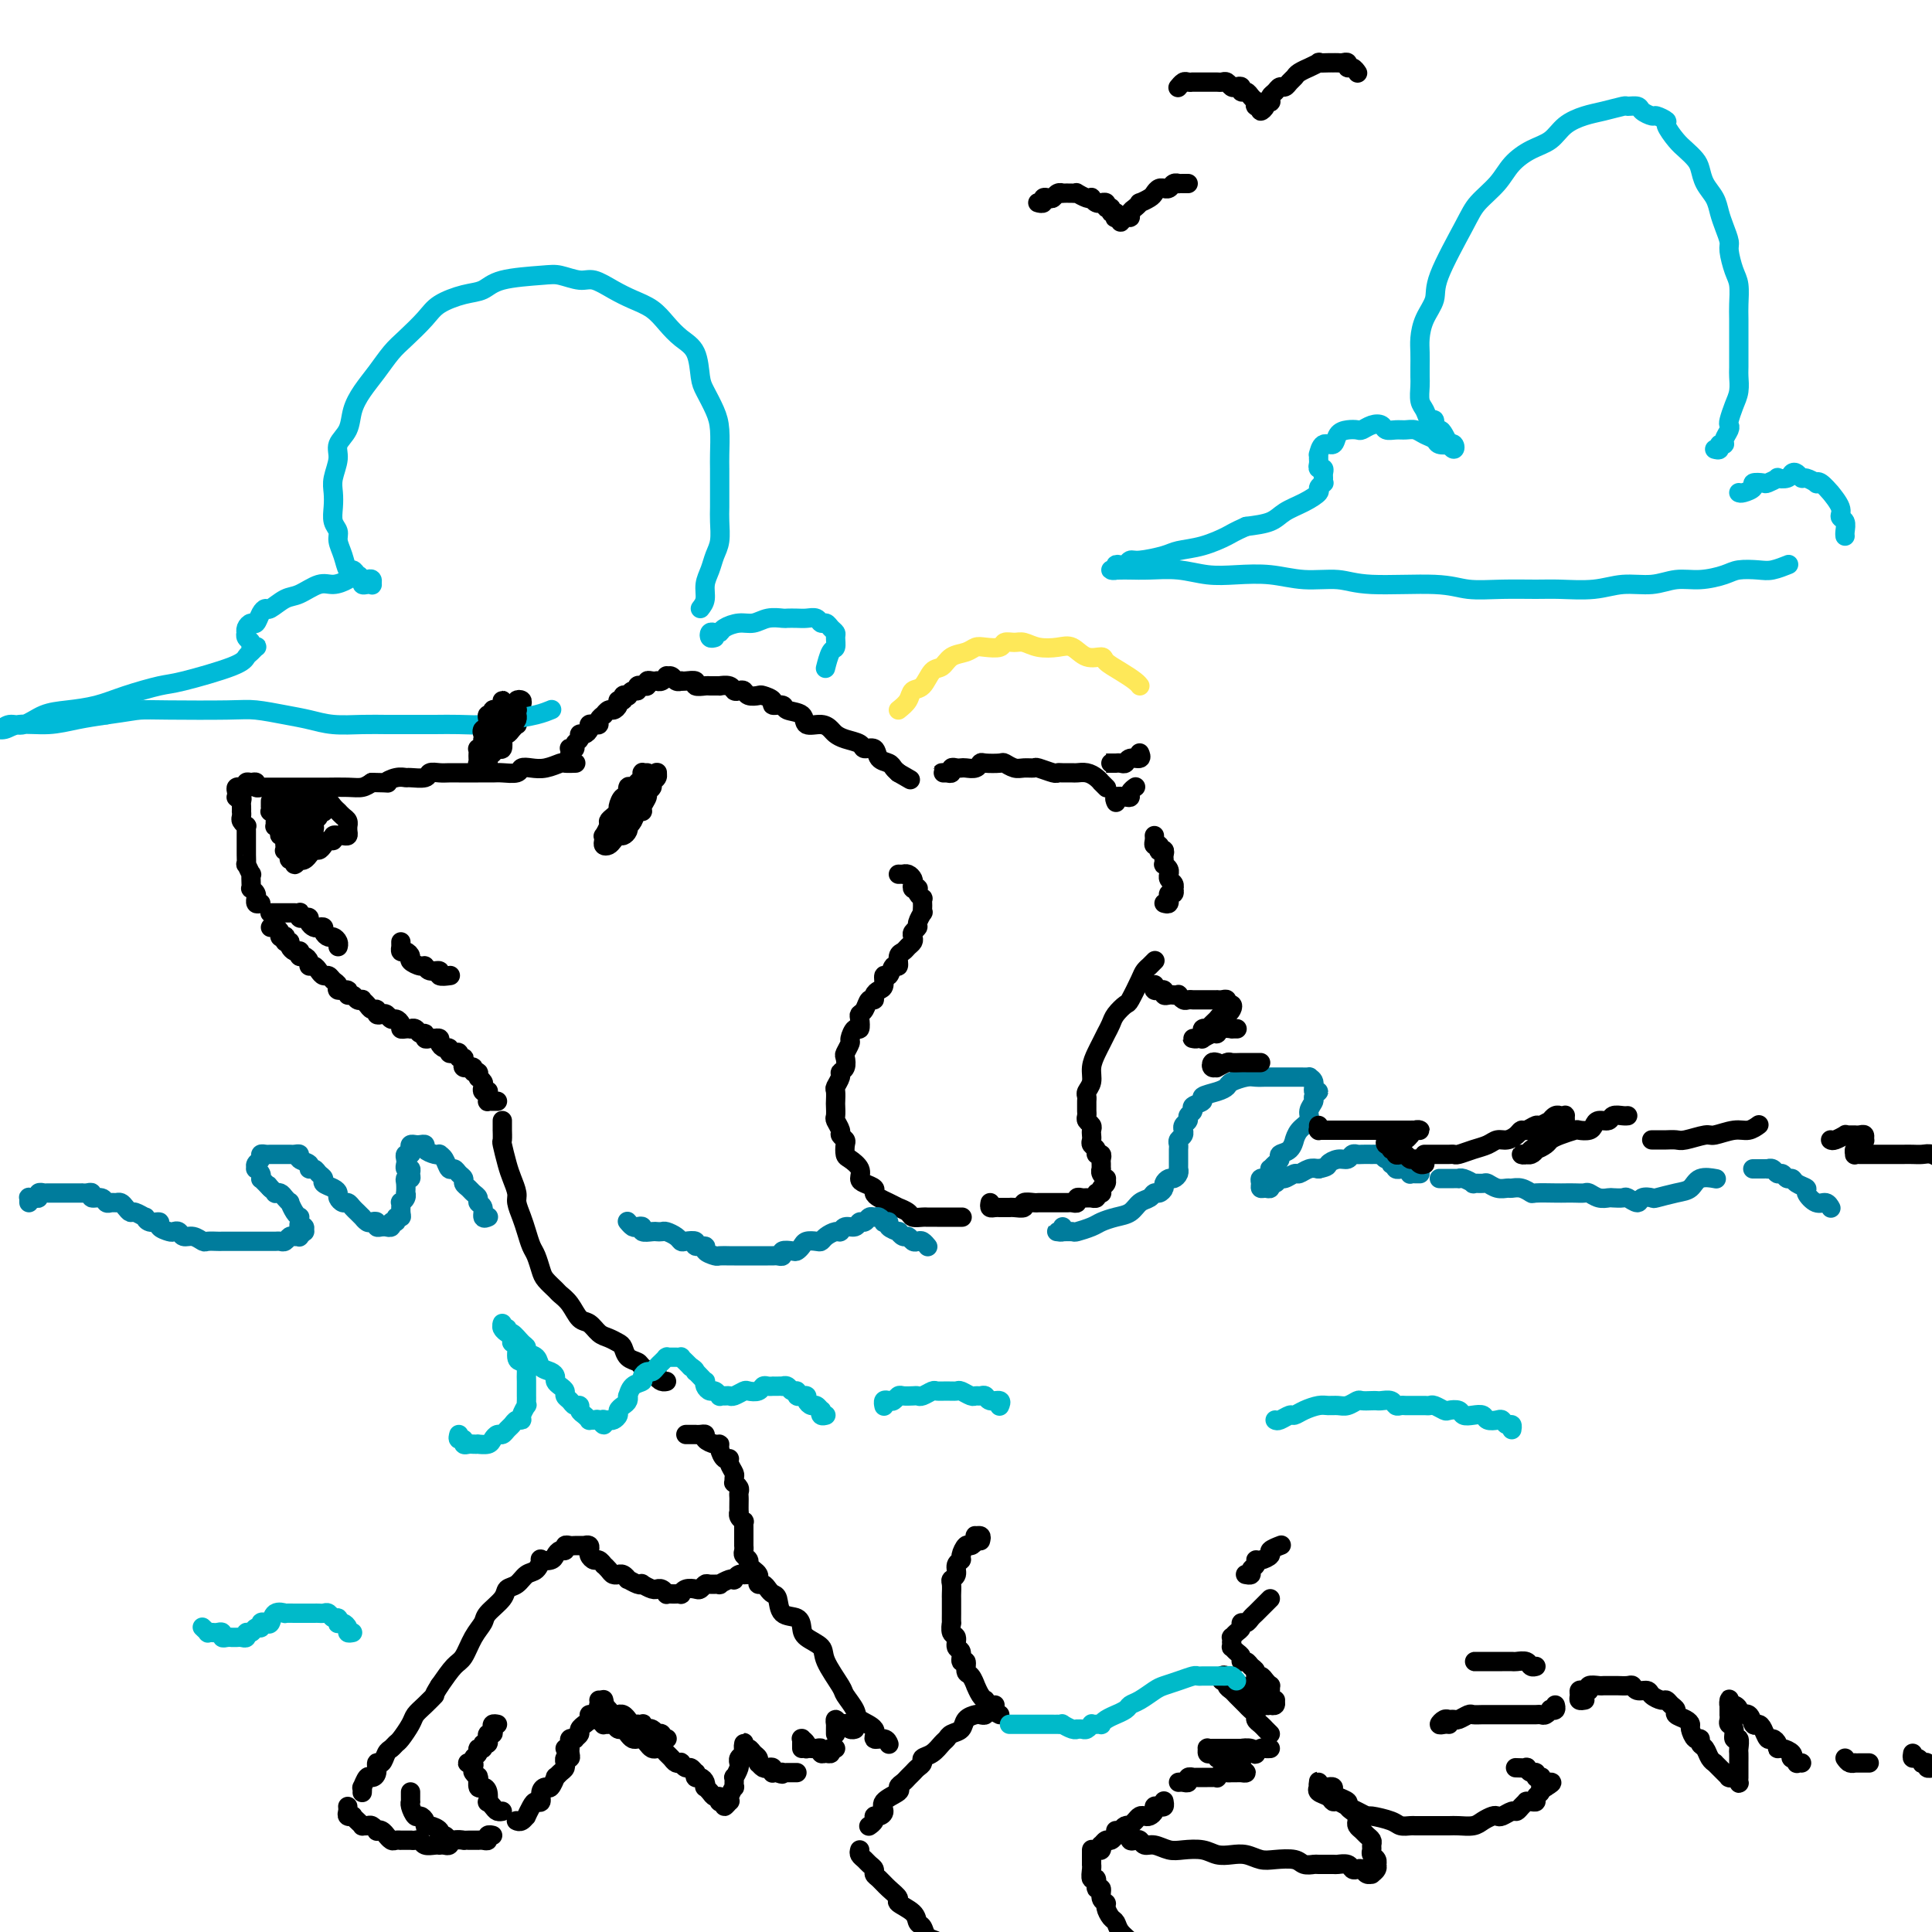 <svg viewBox='0 0 400 400' version='1.1' xmlns='http://www.w3.org/2000/svg' xmlns:xlink='http://www.w3.org/1999/xlink'><g fill='none' stroke='rgb(0,0,0)' stroke-width='4' stroke-linecap='round' stroke-linejoin='round'><path d='M104,232c0.002,0.905 0.004,1.810 0,2c-0.004,0.190 -0.012,-0.337 0,0c0.012,0.337 0.046,1.536 0,2c-0.046,0.464 -0.171,0.192 0,1c0.171,0.808 0.637,2.695 1,4c0.363,1.305 0.622,2.029 1,3c0.378,0.971 0.875,2.189 1,3c0.125,0.811 -0.121,1.213 0,2c0.121,0.787 0.610,1.958 1,3c0.390,1.042 0.681,1.956 1,3c0.319,1.044 0.667,2.220 1,3c0.333,0.780 0.652,1.164 1,2c0.348,0.836 0.726,2.124 1,3c0.274,0.876 0.443,1.342 1,2c0.557,0.658 1.500,1.509 2,2c0.500,0.491 0.557,0.622 1,1c0.443,0.378 1.273,1.004 2,2c0.727,0.996 1.350,2.361 2,3c0.650,0.639 1.326,0.551 2,1c0.674,0.449 1.345,1.433 2,2c0.655,0.567 1.293,0.715 2,1c0.707,0.285 1.484,0.706 2,1c0.516,0.294 0.772,0.461 1,1c0.228,0.539 0.429,1.450 1,2c0.571,0.550 1.511,0.739 2,1c0.489,0.261 0.526,0.596 1,1c0.474,0.404 1.385,0.879 2,1c0.615,0.121 0.936,-0.111 1,0c0.064,0.111 -0.127,0.566 0,1c0.127,0.434 0.573,0.848 1,1c0.427,0.152 0.836,0.044 1,0c0.164,-0.044 0.082,-0.022 0,0'/><path d='M103,228c-0.310,0.006 -0.619,0.012 -1,0c-0.381,-0.012 -0.833,-0.042 -1,0c-0.167,0.042 -0.048,0.156 0,0c0.048,-0.156 0.027,-0.581 0,-1c-0.027,-0.419 -0.059,-0.833 0,-1c0.059,-0.167 0.208,-0.087 0,0c-0.208,0.087 -0.774,0.181 -1,0c-0.226,-0.181 -0.114,-0.636 0,-1c0.114,-0.364 0.228,-0.638 0,-1c-0.228,-0.362 -0.797,-0.814 -1,-1c-0.203,-0.186 -0.039,-0.106 0,0c0.039,0.106 -0.046,0.239 0,0c0.046,-0.239 0.224,-0.849 0,-1c-0.224,-0.151 -0.848,0.156 -1,0c-0.152,-0.156 0.169,-0.777 0,-1c-0.169,-0.223 -0.829,-0.050 -1,0c-0.171,0.050 0.146,-0.024 0,0c-0.146,0.024 -0.756,0.146 -1,0c-0.244,-0.146 -0.121,-0.561 0,-1c0.121,-0.439 0.239,-0.901 0,-1c-0.239,-0.099 -0.834,0.166 -1,0c-0.166,-0.166 0.096,-0.762 0,-1c-0.096,-0.238 -0.552,-0.119 -1,0c-0.448,0.119 -0.890,0.238 -1,0c-0.110,-0.238 0.110,-0.834 0,-1c-0.110,-0.166 -0.551,0.099 -1,0c-0.449,-0.099 -0.908,-0.563 -1,-1c-0.092,-0.437 0.182,-0.848 0,-1c-0.182,-0.152 -0.818,-0.045 -1,0c-0.182,0.045 0.092,0.027 0,0c-0.092,-0.027 -0.549,-0.064 -1,0c-0.451,0.064 -0.895,0.227 -1,0c-0.105,-0.227 0.130,-0.845 0,-1c-0.130,-0.155 -0.626,0.155 -1,0c-0.374,-0.155 -0.626,-0.773 -1,-1c-0.374,-0.227 -0.870,-0.064 -1,0c-0.130,0.064 0.106,0.027 0,0c-0.106,-0.027 -0.553,-0.045 -1,0c-0.447,0.045 -0.893,0.152 -1,0c-0.107,-0.152 0.126,-0.563 0,-1c-0.126,-0.437 -0.612,-0.901 -1,-1c-0.388,-0.099 -0.677,0.166 -1,0c-0.323,-0.166 -0.678,-0.762 -1,-1c-0.322,-0.238 -0.611,-0.119 -1,0c-0.389,0.119 -0.879,0.238 -1,0c-0.121,-0.238 0.126,-0.835 0,-1c-0.126,-0.165 -0.625,0.100 -1,0c-0.375,-0.100 -0.625,-0.567 -1,-1c-0.375,-0.433 -0.875,-0.833 -1,-1c-0.125,-0.167 0.126,-0.101 0,0c-0.126,0.101 -0.630,0.238 -1,0c-0.370,-0.238 -0.606,-0.851 -1,-1c-0.394,-0.149 -0.946,0.168 -1,0c-0.054,-0.168 0.389,-0.819 0,-1c-0.389,-0.181 -1.610,0.110 -2,0c-0.390,-0.110 0.050,-0.621 0,-1c-0.050,-0.379 -0.590,-0.627 -1,-1c-0.410,-0.373 -0.688,-0.870 -1,-1c-0.312,-0.130 -0.657,0.106 -1,0c-0.343,-0.106 -0.683,-0.554 -1,-1c-0.317,-0.446 -0.610,-0.889 -1,-1c-0.390,-0.111 -0.875,0.110 -1,0c-0.125,-0.110 0.111,-0.552 0,-1c-0.111,-0.448 -0.568,-0.904 -1,-1c-0.432,-0.096 -0.837,0.167 -1,0c-0.163,-0.167 -0.082,-0.766 0,-1c0.082,-0.234 0.166,-0.104 0,0c-0.166,0.104 -0.583,0.182 -1,0c-0.417,-0.182 -0.833,-0.623 -1,-1c-0.167,-0.377 -0.083,-0.688 0,-1'/><path d='M60,195c-1.769,-1.487 -1.191,-0.205 -1,0c0.191,0.205 -0.004,-0.667 0,-1c0.004,-0.333 0.208,-0.128 0,0c-0.208,0.128 -0.826,0.178 -1,0c-0.174,-0.178 0.098,-0.584 0,-1c-0.098,-0.416 -0.565,-0.843 -1,-1c-0.435,-0.157 -0.839,-0.045 -1,0c-0.161,0.045 -0.081,0.022 0,0'/><path d='M54,187c-0.425,0.119 -0.850,0.238 -1,0c-0.150,-0.238 -0.026,-0.834 0,-1c0.026,-0.166 -0.045,0.098 0,0c0.045,-0.098 0.208,-0.556 0,-1c-0.208,-0.444 -0.787,-0.873 -1,-1c-0.213,-0.127 -0.061,0.049 0,0c0.061,-0.049 0.030,-0.323 0,-1c-0.030,-0.677 -0.061,-1.757 0,-2c0.061,-0.243 0.212,0.352 0,0c-0.212,-0.352 -0.789,-1.653 -1,-2c-0.211,-0.347 -0.057,0.258 0,0c0.057,-0.258 0.015,-1.379 0,-2c-0.015,-0.621 -0.004,-0.744 0,-1c0.004,-0.256 0.001,-0.647 0,-1c-0.001,-0.353 0.001,-0.668 0,-1c-0.001,-0.332 -0.004,-0.680 0,-1c0.004,-0.320 0.015,-0.610 0,-1c-0.015,-0.390 -0.057,-0.879 0,-1c0.057,-0.121 0.211,0.126 0,0c-0.211,-0.126 -0.789,-0.625 -1,-1c-0.211,-0.375 -0.057,-0.625 0,-1c0.057,-0.375 0.016,-0.875 0,-1c-0.016,-0.125 -0.008,0.124 0,0c0.008,-0.124 0.016,-0.621 0,-1c-0.016,-0.379 -0.057,-0.640 0,-1c0.057,-0.360 0.210,-0.818 0,-1c-0.210,-0.182 -0.784,-0.087 -1,0c-0.216,0.087 -0.073,0.167 0,0c0.073,-0.167 0.076,-0.581 0,-1c-0.076,-0.419 -0.230,-0.843 0,-1c0.230,-0.157 0.846,-0.046 1,0c0.154,0.046 -0.152,0.027 0,0c0.152,-0.027 0.763,-0.061 1,0c0.237,0.061 0.101,0.216 0,0c-0.101,-0.216 -0.167,-0.804 0,-1c0.167,-0.196 0.566,0.000 1,0c0.434,-0.000 0.904,-0.196 1,0c0.096,0.196 -0.181,0.785 0,1c0.181,0.215 0.818,0.058 1,0c0.182,-0.058 -0.093,-0.015 0,0c0.093,0.015 0.554,0.004 1,0c0.446,-0.004 0.878,-0.001 1,0c0.122,0.001 -0.066,0.000 0,0c0.066,-0.000 0.385,-0.000 1,0c0.615,0.000 1.524,0.000 2,0c0.476,-0.000 0.517,-0.000 1,0c0.483,0.000 1.408,0.000 2,0c0.592,-0.000 0.851,-0.000 1,0c0.149,0.000 0.190,0.001 1,0c0.810,-0.001 2.391,-0.003 3,0c0.609,0.003 0.246,0.011 1,0c0.754,-0.011 2.626,-0.041 4,0c1.374,0.041 2.250,0.155 3,0c0.750,-0.155 1.375,-0.577 2,-1'/><path d='M77,162c4.612,0.061 3.141,0.214 3,0c-0.141,-0.214 1.046,-0.793 2,-1c0.954,-0.207 1.673,-0.041 2,0c0.327,0.041 0.261,-0.041 1,0c0.739,0.041 2.282,0.207 3,0c0.718,-0.207 0.611,-0.788 1,-1c0.389,-0.212 1.276,-0.057 2,0c0.724,0.057 1.286,0.015 2,0c0.714,-0.015 1.579,-0.004 2,0c0.421,0.004 0.397,0.002 1,0c0.603,-0.002 1.835,-0.004 3,0c1.165,0.004 2.265,0.015 3,0c0.735,-0.015 1.105,-0.056 2,0c0.895,0.056 2.313,0.207 3,0c0.687,-0.207 0.641,-0.774 1,-1c0.359,-0.226 1.123,-0.113 2,0c0.877,0.113 1.868,0.226 3,0c1.132,-0.226 2.407,-0.793 3,-1c0.593,-0.207 0.506,-0.056 1,0c0.494,0.056 1.570,0.016 2,0c0.430,-0.016 0.215,-0.008 0,0'/><path d='M118,156c0.033,-0.416 0.065,-0.832 0,-1c-0.065,-0.168 -0.228,-0.087 0,0c0.228,0.087 0.849,0.182 1,0c0.151,-0.182 -0.166,-0.640 0,-1c0.166,-0.360 0.814,-0.622 1,-1c0.186,-0.378 -0.091,-0.872 0,-1c0.091,-0.128 0.550,0.110 1,0c0.450,-0.110 0.890,-0.568 1,-1c0.110,-0.432 -0.110,-0.838 0,-1c0.110,-0.162 0.551,-0.081 1,0c0.449,0.081 0.908,0.161 1,0c0.092,-0.161 -0.183,-0.564 0,-1c0.183,-0.436 0.824,-0.904 1,-1c0.176,-0.096 -0.111,0.180 0,0c0.111,-0.180 0.622,-0.818 1,-1c0.378,-0.182 0.622,0.091 1,0c0.378,-0.091 0.890,-0.547 1,-1c0.110,-0.453 -0.181,-0.905 0,-1c0.181,-0.095 0.836,0.167 1,0c0.164,-0.167 -0.162,-0.762 0,-1c0.162,-0.238 0.813,-0.120 1,0c0.187,0.120 -0.090,0.242 0,0c0.090,-0.242 0.546,-0.849 1,-1c0.454,-0.151 0.905,0.156 1,0c0.095,-0.156 -0.167,-0.773 0,-1c0.167,-0.227 0.762,-0.065 1,0c0.238,0.065 0.119,0.031 0,0c-0.119,-0.031 -0.238,-0.061 0,0c0.238,0.061 0.834,0.212 1,0c0.166,-0.212 -0.096,-0.788 0,-1c0.096,-0.212 0.552,-0.061 1,0c0.448,0.061 0.890,0.031 1,0c0.110,-0.031 -0.111,-0.062 0,0c0.111,0.062 0.554,0.216 1,0c0.446,-0.216 0.894,-0.804 1,-1c0.106,-0.196 -0.130,-0.000 0,0c0.130,0.000 0.625,-0.196 1,0c0.375,0.196 0.630,0.784 1,1c0.370,0.216 0.854,0.062 1,0c0.146,-0.062 -0.045,-0.031 0,0c0.045,0.031 0.325,0.061 1,0c0.675,-0.061 1.744,-0.213 2,0c0.256,0.213 -0.301,0.789 0,1c0.301,0.211 1.460,0.055 2,0c0.540,-0.055 0.459,-0.011 1,0c0.541,0.011 1.703,-0.011 2,0c0.297,0.011 -0.271,0.054 0,0c0.271,-0.054 1.381,-0.207 2,0c0.619,0.207 0.747,0.774 1,1c0.253,0.226 0.630,0.112 1,0c0.370,-0.112 0.734,-0.224 1,0c0.266,0.224 0.433,0.782 1,1c0.567,0.218 1.532,0.096 2,0c0.468,-0.096 0.438,-0.166 1,0c0.562,0.166 1.717,0.568 2,1c0.283,0.432 -0.305,0.894 0,1c0.305,0.106 1.503,-0.144 2,0c0.497,0.144 0.294,0.683 1,1c0.706,0.317 2.321,0.414 3,1c0.679,0.586 0.421,1.663 1,2c0.579,0.337 1.994,-0.065 3,0c1.006,0.065 1.602,0.596 2,1c0.398,0.404 0.597,0.681 1,1c0.403,0.319 1.010,0.681 2,1c0.990,0.319 2.363,0.596 3,1c0.637,0.404 0.538,0.934 1,1c0.462,0.066 1.486,-0.333 2,0c0.514,0.333 0.519,1.399 1,2c0.481,0.601 1.437,0.739 2,1c0.563,0.261 0.732,0.646 1,1c0.268,0.354 0.634,0.677 1,1'/><path d='M186,160c4.333,2.500 2.167,1.250 0,0'/><path d='M196,160c-0.504,0.008 -1.008,0.016 -1,0c0.008,-0.016 0.527,-0.057 1,0c0.473,0.057 0.899,0.211 1,0c0.101,-0.211 -0.124,-0.788 0,-1c0.124,-0.212 0.597,-0.061 1,0c0.403,0.061 0.736,0.030 1,0c0.264,-0.030 0.460,-0.060 1,0c0.540,0.060 1.425,0.211 2,0c0.575,-0.211 0.840,-0.785 1,-1c0.160,-0.215 0.217,-0.072 1,0c0.783,0.072 2.294,0.072 3,0c0.706,-0.072 0.607,-0.216 1,0c0.393,0.216 1.279,0.794 2,1c0.721,0.206 1.279,0.041 2,0c0.721,-0.041 1.607,0.042 2,0c0.393,-0.042 0.294,-0.207 1,0c0.706,0.207 2.216,0.788 3,1c0.784,0.212 0.843,0.056 1,0c0.157,-0.056 0.413,-0.012 1,0c0.587,0.012 1.506,-0.007 2,0c0.494,0.007 0.562,0.039 1,0c0.438,-0.039 1.245,-0.150 2,0c0.755,0.150 1.456,0.562 2,1c0.544,0.438 0.930,0.902 1,1c0.070,0.098 -0.177,-0.170 0,0c0.177,0.170 0.778,0.776 1,1c0.222,0.224 0.063,0.064 0,0c-0.063,-0.064 -0.032,-0.032 0,0'/><path d='M186,181c0.445,-0.007 0.890,-0.013 1,0c0.110,0.013 -0.115,0.046 0,0c0.115,-0.046 0.570,-0.170 1,0c0.430,0.170 0.833,0.633 1,1c0.167,0.367 0.096,0.637 0,1c-0.096,0.363 -0.218,0.819 0,1c0.218,0.181 0.776,0.086 1,0c0.224,-0.086 0.112,-0.164 0,0c-0.112,0.164 -0.226,0.568 0,1c0.226,0.432 0.792,0.890 1,1c0.208,0.110 0.057,-0.130 0,0c-0.057,0.130 -0.019,0.630 0,1c0.019,0.370 0.020,0.610 0,1c-0.020,0.390 -0.062,0.931 0,1c0.062,0.069 0.227,-0.332 0,0c-0.227,0.332 -0.844,1.398 -1,2c-0.156,0.602 0.151,0.738 0,1c-0.151,0.262 -0.761,0.648 -1,1c-0.239,0.352 -0.106,0.670 0,1c0.106,0.330 0.187,0.671 0,1c-0.187,0.329 -0.642,0.646 -1,1c-0.358,0.354 -0.621,0.744 -1,1c-0.379,0.256 -0.876,0.378 -1,1c-0.124,0.622 0.125,1.742 0,2c-0.125,0.258 -0.625,-0.348 -1,0c-0.375,0.348 -0.626,1.651 -1,2c-0.374,0.349 -0.870,-0.256 -1,0c-0.130,0.256 0.106,1.373 0,2c-0.106,0.627 -0.553,0.763 -1,1c-0.447,0.237 -0.894,0.575 -1,1c-0.106,0.425 0.129,0.939 0,1c-0.129,0.061 -0.622,-0.329 -1,0c-0.378,0.329 -0.640,1.379 -1,2c-0.360,0.621 -0.819,0.815 -1,1c-0.181,0.185 -0.086,0.363 0,1c0.086,0.637 0.163,1.733 0,2c-0.163,0.267 -0.566,-0.294 -1,0c-0.434,0.294 -0.900,1.445 -1,2c-0.100,0.555 0.165,0.516 0,1c-0.165,0.484 -0.761,1.490 -1,2c-0.239,0.510 -0.120,0.522 0,1c0.120,0.478 0.242,1.422 0,2c-0.242,0.578 -0.850,0.789 -1,1c-0.150,0.211 0.156,0.423 0,1c-0.156,0.577 -0.773,1.521 -1,2c-0.227,0.479 -0.062,0.495 0,1c0.062,0.505 0.021,1.501 0,2c-0.021,0.499 -0.021,0.501 0,1c0.021,0.499 0.062,1.496 0,2c-0.062,0.504 -0.227,0.515 0,1c0.227,0.485 0.845,1.443 1,2c0.155,0.557 -0.153,0.712 0,1c0.153,0.288 0.767,0.710 1,1c0.233,0.290 0.086,0.449 0,1c-0.086,0.551 -0.112,1.496 0,2c0.112,0.504 0.364,0.569 1,1c0.636,0.431 1.658,1.229 2,2c0.342,0.771 0.003,1.516 0,2c-0.003,0.484 0.330,0.707 1,1c0.670,0.293 1.676,0.657 2,1c0.324,0.343 -0.034,0.666 0,1c0.034,0.334 0.461,0.681 1,1c0.539,0.319 1.190,0.611 2,1c0.810,0.389 1.779,0.875 2,1c0.221,0.125 -0.307,-0.110 0,0c0.307,0.110 1.448,0.565 2,1c0.552,0.435 0.515,0.849 1,1c0.485,0.151 1.492,0.041 2,0c0.508,-0.041 0.516,-0.011 1,0c0.484,0.011 1.444,0.003 2,0c0.556,-0.003 0.710,-0.001 1,0c0.290,0.001 0.717,0.000 1,0c0.283,-0.000 0.422,-0.000 1,0c0.578,0.000 1.594,0.000 2,0c0.406,-0.000 0.203,-0.000 0,0'/><path d='M205,249c-0.081,0.423 -0.162,0.845 0,1c0.162,0.155 0.569,0.042 1,0c0.431,-0.042 0.888,-0.011 1,0c0.112,0.011 -0.120,0.004 0,0c0.120,-0.004 0.590,-0.005 1,0c0.410,0.005 0.758,0.015 1,0c0.242,-0.015 0.378,-0.057 1,0c0.622,0.057 1.728,0.211 2,0c0.272,-0.211 -0.292,-0.789 0,-1c0.292,-0.211 1.440,-0.057 2,0c0.560,0.057 0.531,0.015 1,0c0.469,-0.015 1.435,-0.004 2,0c0.565,0.004 0.728,0.001 1,0c0.272,-0.001 0.651,0.001 1,0c0.349,-0.001 0.667,-0.004 1,0c0.333,0.004 0.681,0.015 1,0c0.319,-0.015 0.610,-0.057 1,0c0.390,0.057 0.879,0.211 1,0c0.121,-0.211 -0.126,-0.789 0,-1c0.126,-0.211 0.626,-0.056 1,0c0.374,0.056 0.621,0.011 1,0c0.379,-0.011 0.890,0.011 1,0c0.110,-0.011 -0.181,-0.056 0,0c0.181,0.056 0.833,0.212 1,0c0.167,-0.212 -0.153,-0.792 0,-1c0.153,-0.208 0.777,-0.044 1,0c0.223,0.044 0.045,-0.031 0,0c-0.045,0.031 0.041,0.167 0,0c-0.041,-0.167 -0.211,-0.636 0,-1c0.211,-0.364 0.803,-0.623 1,-1c0.197,-0.377 0.000,-0.871 0,-1c-0.000,-0.129 0.196,0.106 0,0c-0.196,-0.106 -0.785,-0.553 -1,-1c-0.215,-0.447 -0.057,-0.894 0,-1c0.057,-0.106 0.011,0.130 0,0c-0.011,-0.130 0.012,-0.626 0,-1c-0.012,-0.374 -0.060,-0.625 0,-1c0.060,-0.375 0.226,-0.874 0,-1c-0.226,-0.126 -0.845,0.121 -1,0c-0.155,-0.121 0.154,-0.610 0,-1c-0.154,-0.390 -0.772,-0.682 -1,-1c-0.228,-0.318 -0.065,-0.663 0,-1c0.065,-0.337 0.031,-0.668 0,-1c-0.031,-0.332 -0.061,-0.666 0,-1c0.061,-0.334 0.213,-0.667 0,-1c-0.213,-0.333 -0.789,-0.667 -1,-1c-0.211,-0.333 -0.056,-0.667 0,-1c0.056,-0.333 0.014,-0.666 0,-1c-0.014,-0.334 0.000,-0.669 0,-1c-0.000,-0.331 -0.015,-0.658 0,-1c0.015,-0.342 0.060,-0.700 0,-1c-0.060,-0.300 -0.223,-0.541 0,-1c0.223,-0.459 0.833,-1.134 1,-2c0.167,-0.866 -0.110,-1.923 0,-3c0.110,-1.077 0.606,-2.175 1,-3c0.394,-0.825 0.687,-1.377 1,-2c0.313,-0.623 0.646,-1.316 1,-2c0.354,-0.684 0.729,-1.360 1,-2c0.271,-0.640 0.440,-1.246 1,-2c0.560,-0.754 1.513,-1.656 2,-2c0.487,-0.344 0.508,-0.130 1,-1c0.492,-0.870 1.456,-2.825 2,-4c0.544,-1.175 0.668,-1.569 1,-2c0.332,-0.431 0.873,-0.899 1,-1c0.127,-0.101 -0.158,0.165 0,0c0.158,-0.165 0.759,-0.761 1,-1c0.241,-0.239 0.120,-0.119 0,0'/><path d='M241,187c0.425,0.122 0.850,0.244 1,0c0.150,-0.244 0.026,-0.854 0,-1c-0.026,-0.146 0.045,0.172 0,0c-0.045,-0.172 -0.207,-0.834 0,-1c0.207,-0.166 0.784,0.163 1,0c0.216,-0.163 0.072,-0.818 0,-1c-0.072,-0.182 -0.072,0.110 0,0c0.072,-0.110 0.216,-0.621 0,-1c-0.216,-0.379 -0.794,-0.627 -1,-1c-0.206,-0.373 -0.041,-0.870 0,-1c0.041,-0.130 -0.041,0.106 0,0c0.041,-0.106 0.207,-0.553 0,-1c-0.207,-0.447 -0.787,-0.894 -1,-1c-0.213,-0.106 -0.061,0.129 0,0c0.061,-0.129 0.030,-0.622 0,-1c-0.030,-0.378 -0.060,-0.641 0,-1c0.060,-0.359 0.208,-0.813 0,-1c-0.208,-0.187 -0.774,-0.105 -1,0c-0.226,0.105 -0.113,0.235 0,0c0.113,-0.235 0.226,-0.833 0,-1c-0.226,-0.167 -0.793,0.099 -1,0c-0.207,-0.099 -0.056,-0.562 0,-1c0.056,-0.438 0.015,-0.849 0,-1c-0.015,-0.151 -0.004,-0.041 0,0c0.004,0.041 0.001,0.012 0,0c-0.001,-0.012 -0.001,-0.006 0,0'/><path d='M230,158c-0.504,-0.000 -1.008,-0.000 -1,0c0.008,0.000 0.527,0.001 1,0c0.473,-0.001 0.899,-0.004 1,0c0.101,0.004 -0.123,0.016 0,0c0.123,-0.016 0.593,-0.061 1,0c0.407,0.061 0.750,0.226 1,0c0.250,-0.226 0.407,-0.845 1,-1c0.593,-0.155 1.623,0.154 2,0c0.377,-0.154 0.102,-0.772 0,-1c-0.102,-0.228 -0.029,-0.065 0,0c0.029,0.065 0.015,0.033 0,0'/><path d='M231,166c0.052,0.112 0.104,0.223 0,0c-0.104,-0.223 -0.364,-0.782 0,-1c0.364,-0.218 1.352,-0.097 2,0c0.648,0.097 0.957,0.170 1,0c0.043,-0.170 -0.181,-0.584 0,-1c0.181,-0.416 0.766,-0.833 1,-1c0.234,-0.167 0.117,-0.083 0,0'/><path d='M134,160c-0.424,-0.007 -0.849,-0.013 -1,0c-0.151,0.013 -0.029,0.046 0,0c0.029,-0.046 -0.035,-0.172 0,0c0.035,0.172 0.168,0.643 0,1c-0.168,0.357 -0.636,0.602 -1,1c-0.364,0.398 -0.623,0.951 -1,1c-0.377,0.049 -0.871,-0.404 -1,0c-0.129,0.404 0.106,1.666 0,2c-0.106,0.334 -0.554,-0.261 -1,0c-0.446,0.261 -0.889,1.378 -1,2c-0.111,0.622 0.110,0.749 0,1c-0.110,0.251 -0.551,0.627 -1,1c-0.449,0.373 -0.905,0.744 -1,1c-0.095,0.256 0.170,0.398 0,1c-0.170,0.602 -0.775,1.665 -1,2c-0.225,0.335 -0.072,-0.056 0,0c0.072,0.056 0.061,0.561 0,1c-0.061,0.439 -0.171,0.812 0,1c0.171,0.188 0.624,0.191 1,0c0.376,-0.191 0.675,-0.577 1,-1c0.325,-0.423 0.675,-0.883 1,-1c0.325,-0.117 0.626,0.111 1,0c0.374,-0.111 0.821,-0.559 1,-1c0.179,-0.441 0.091,-0.874 0,-1c-0.091,-0.126 -0.183,0.055 0,0c0.183,-0.055 0.642,-0.347 1,-1c0.358,-0.653 0.617,-1.666 1,-2c0.383,-0.334 0.891,0.013 1,0c0.109,-0.013 -0.182,-0.385 0,-1c0.182,-0.615 0.837,-1.474 1,-2c0.163,-0.526 -0.167,-0.719 0,-1c0.167,-0.281 0.829,-0.649 1,-1c0.171,-0.351 -0.150,-0.683 0,-1c0.150,-0.317 0.769,-0.618 1,-1c0.231,-0.382 0.073,-0.846 0,-1c-0.073,-0.154 -0.062,0.001 0,0c0.062,-0.001 0.174,-0.159 0,0c-0.174,0.159 -0.633,0.634 -1,1c-0.367,0.366 -0.641,0.623 -1,1c-0.359,0.377 -0.804,0.875 -1,1c-0.196,0.125 -0.144,-0.121 0,0c0.144,0.121 0.378,0.611 0,1c-0.378,0.389 -1.369,0.679 -2,1c-0.631,0.321 -0.901,0.674 -1,1c-0.099,0.326 -0.027,0.623 0,1c0.027,0.377 0.007,0.832 0,1c-0.007,0.168 -0.002,0.048 0,0c0.002,-0.048 0.001,-0.024 0,0'/><path d='M104,147c0.122,-0.081 0.244,-0.161 0,0c-0.244,0.161 -0.854,0.564 -1,1c-0.146,0.436 0.171,0.904 0,1c-0.171,0.096 -0.831,-0.181 -1,0c-0.169,0.181 0.152,0.818 0,1c-0.152,0.182 -0.777,-0.092 -1,0c-0.223,0.092 -0.045,0.549 0,1c0.045,0.451 -0.044,0.895 0,1c0.044,0.105 0.222,-0.130 0,0c-0.222,0.130 -0.844,0.626 -1,1c-0.156,0.374 0.154,0.625 0,1c-0.154,0.375 -0.773,0.875 -1,1c-0.227,0.125 -0.062,-0.124 0,0c0.062,0.124 0.021,0.622 0,1c-0.021,0.378 -0.021,0.637 0,1c0.021,0.363 0.062,0.830 0,1c-0.062,0.170 -0.228,0.042 0,0c0.228,-0.042 0.849,0.000 1,0c0.151,-0.000 -0.167,-0.043 0,0c0.167,0.043 0.819,0.171 1,0c0.181,-0.171 -0.109,-0.641 0,-1c0.109,-0.359 0.617,-0.608 1,-1c0.383,-0.392 0.642,-0.927 1,-1c0.358,-0.073 0.817,0.318 1,0c0.183,-0.318 0.091,-1.343 0,-2c-0.091,-0.657 -0.182,-0.946 0,-1c0.182,-0.054 0.636,0.126 1,0c0.364,-0.126 0.637,-0.558 1,-1c0.363,-0.442 0.815,-0.893 1,-1c0.185,-0.107 0.102,0.130 0,0c-0.102,-0.130 -0.224,-0.626 0,-1c0.224,-0.374 0.793,-0.626 1,-1c0.207,-0.374 0.051,-0.872 0,-1c-0.051,-0.128 0.001,0.112 0,0c-0.001,-0.112 -0.056,-0.577 0,-1c0.056,-0.423 0.223,-0.804 0,-1c-0.223,-0.196 -0.834,-0.208 -1,0c-0.166,0.208 0.114,0.634 0,1c-0.114,0.366 -0.622,0.670 -1,1c-0.378,0.330 -0.626,0.685 -1,1c-0.374,0.315 -0.875,0.592 -1,1c-0.125,0.408 0.124,0.949 0,1c-0.124,0.051 -0.622,-0.389 -1,0c-0.378,0.389 -0.637,1.607 -1,2c-0.363,0.393 -0.829,-0.039 -1,0c-0.171,0.039 -0.046,0.549 0,1c0.046,0.451 0.013,0.843 0,1c-0.013,0.157 -0.007,0.078 0,0'/><path d='M56,166c-0.001,-0.122 -0.001,-0.244 0,0c0.001,0.244 0.004,0.853 0,1c-0.004,0.147 -0.015,-0.168 0,0c0.015,0.168 0.057,0.819 0,1c-0.057,0.181 -0.212,-0.109 0,0c0.212,0.109 0.793,0.617 1,1c0.207,0.383 0.042,0.641 0,1c-0.042,0.359 0.040,0.818 0,1c-0.040,0.182 -0.203,0.086 0,0c0.203,-0.086 0.772,-0.164 1,0c0.228,0.164 0.113,0.568 0,1c-0.113,0.432 -0.226,0.890 0,1c0.226,0.110 0.792,-0.128 1,0c0.208,0.128 0.060,0.622 0,1c-0.060,0.378 -0.030,0.640 0,1c0.030,0.360 0.059,0.819 0,1c-0.059,0.181 -0.208,0.086 0,0c0.208,-0.086 0.773,-0.162 1,0c0.227,0.162 0.117,0.561 0,1c-0.117,0.439 -0.242,0.916 0,1c0.242,0.084 0.852,-0.225 1,0c0.148,0.225 -0.167,0.984 0,1c0.167,0.016 0.814,-0.713 1,-1c0.186,-0.287 -0.091,-0.133 0,0c0.091,0.133 0.549,0.247 1,0c0.451,-0.247 0.894,-0.853 1,-1c0.106,-0.147 -0.127,0.167 0,0c0.127,-0.167 0.612,-0.814 1,-1c0.388,-0.186 0.677,0.090 1,0c0.323,-0.090 0.679,-0.546 1,-1c0.321,-0.454 0.608,-0.906 1,-1c0.392,-0.094 0.889,0.171 1,0c0.111,-0.171 -0.164,-0.778 0,-1c0.164,-0.222 0.766,-0.059 1,0c0.234,0.059 0.101,0.013 0,0c-0.101,-0.013 -0.171,0.007 0,0c0.171,-0.007 0.581,-0.039 1,0c0.419,0.039 0.845,0.151 1,0c0.155,-0.151 0.039,-0.565 0,-1c-0.039,-0.435 -0.000,-0.891 0,-1c0.000,-0.109 -0.039,0.128 0,0c0.039,-0.128 0.155,-0.622 0,-1c-0.155,-0.378 -0.580,-0.640 -1,-1c-0.420,-0.360 -0.833,-0.819 -1,-1c-0.167,-0.181 -0.087,-0.086 0,0c0.087,0.086 0.182,0.163 0,0c-0.182,-0.163 -0.640,-0.565 -1,-1c-0.360,-0.435 -0.621,-0.901 -1,-1c-0.379,-0.099 -0.876,0.170 -1,0c-0.124,-0.170 0.125,-0.778 0,-1c-0.125,-0.222 -0.625,-0.060 -1,0c-0.375,0.060 -0.626,0.016 -1,0c-0.374,-0.016 -0.870,-0.004 -1,0c-0.130,0.004 0.106,0.001 0,0c-0.106,-0.001 -0.553,-0.000 -1,0c-0.447,0.000 -0.894,0.000 -1,0c-0.106,-0.000 0.129,-0.001 0,0c-0.129,0.001 -0.623,0.003 -1,0c-0.377,-0.003 -0.637,-0.011 -1,0c-0.363,0.011 -0.828,0.041 -1,0c-0.172,-0.041 -0.049,-0.155 0,0c0.049,0.155 0.025,0.577 0,1'/><path d='M59,166c-1.558,0.012 -0.954,0.041 -1,0c-0.046,-0.041 -0.741,-0.151 -1,0c-0.259,0.151 -0.083,0.565 0,1c0.083,0.435 0.074,0.891 0,1c-0.074,0.109 -0.212,-0.130 0,0c0.212,0.130 0.775,0.627 1,1c0.225,0.373 0.112,0.621 0,1c-0.112,0.379 -0.223,0.890 0,1c0.223,0.110 0.780,-0.182 1,0c0.220,0.182 0.101,0.837 0,1c-0.101,0.163 -0.186,-0.166 0,0c0.186,0.166 0.642,0.828 1,1c0.358,0.172 0.617,-0.146 1,0c0.383,0.146 0.891,0.757 1,1c0.109,0.243 -0.182,0.117 0,0c0.182,-0.117 0.837,-0.227 1,0c0.163,0.227 -0.167,0.790 0,1c0.167,0.210 0.829,0.066 1,0c0.171,-0.066 -0.150,-0.056 0,0c0.150,0.056 0.772,0.156 1,0c0.228,-0.156 0.062,-0.568 0,-1c-0.062,-0.432 -0.020,-0.886 0,-1c0.020,-0.114 0.019,0.110 0,0c-0.019,-0.110 -0.057,-0.554 0,-1c0.057,-0.446 0.209,-0.894 0,-1c-0.209,-0.106 -0.778,0.129 -1,0c-0.222,-0.129 -0.097,-0.623 0,-1c0.097,-0.377 0.167,-0.637 0,-1c-0.167,-0.363 -0.569,-0.829 -1,-1c-0.431,-0.171 -0.890,-0.045 -1,0c-0.110,0.045 0.128,0.011 0,0c-0.128,-0.011 -0.623,0.001 -1,0c-0.377,-0.001 -0.637,-0.015 -1,0c-0.363,0.015 -0.830,0.061 -1,0c-0.170,-0.061 -0.041,-0.228 0,0c0.041,0.228 -0.004,0.849 0,1c0.004,0.151 0.056,-0.170 0,0c-0.056,0.170 -0.221,0.830 0,1c0.221,0.170 0.829,-0.151 1,0c0.171,0.151 -0.095,0.772 0,1c0.095,0.228 0.551,0.061 1,0c0.449,-0.061 0.891,-0.015 1,0c0.109,0.015 -0.115,0.001 0,0c0.115,-0.001 0.570,0.011 1,0c0.430,-0.011 0.834,-0.045 1,0c0.166,0.045 0.093,0.169 0,0c-0.093,-0.169 -0.207,-0.631 0,-1c0.207,-0.369 0.736,-0.645 1,-1c0.264,-0.355 0.263,-0.788 0,-1c-0.263,-0.212 -0.790,-0.203 -1,0c-0.210,0.203 -0.105,0.602 0,1'/><path d='M64,169c0.770,0.015 0.196,0.551 0,1c-0.196,0.449 -0.015,0.810 0,1c0.015,0.190 -0.136,0.208 0,0c0.136,-0.208 0.558,-0.644 1,-1c0.442,-0.356 0.903,-0.634 1,-1c0.097,-0.366 -0.170,-0.820 0,-1c0.170,-0.180 0.777,-0.086 1,0c0.223,0.086 0.060,0.163 0,0c-0.060,-0.163 -0.019,-0.565 0,-1c0.019,-0.435 0.015,-0.901 0,-1c-0.015,-0.099 -0.041,0.170 0,0c0.041,-0.170 0.151,-0.777 0,-1c-0.151,-0.223 -0.561,-0.061 -1,0c-0.439,0.061 -0.905,0.020 -1,0c-0.095,-0.020 0.181,-0.020 0,0c-0.181,0.020 -0.819,0.061 -1,0c-0.181,-0.061 0.095,-0.223 0,0c-0.095,0.223 -0.561,0.830 -1,1c-0.439,0.170 -0.850,-0.098 -1,0c-0.150,0.098 -0.040,0.562 0,1c0.040,0.438 0.011,0.849 0,1c-0.011,0.151 -0.003,0.043 0,0c0.003,-0.043 0.002,-0.022 0,0'/><path d='M56,189c-0.091,0.000 -0.183,0.000 0,0c0.183,-0.000 0.640,-0.000 1,0c0.360,0.000 0.622,0.000 1,0c0.378,-0.000 0.871,-0.000 1,0c0.129,0.000 -0.105,0.000 0,0c0.105,-0.000 0.550,-0.001 1,0c0.450,0.001 0.904,0.004 1,0c0.096,-0.004 -0.168,-0.015 0,0c0.168,0.015 0.767,0.056 1,0c0.233,-0.056 0.100,-0.208 0,0c-0.100,0.208 -0.167,0.778 0,1c0.167,0.222 0.569,0.098 1,0c0.431,-0.098 0.890,-0.171 1,0c0.110,0.171 -0.129,0.584 0,1c0.129,0.416 0.626,0.833 1,1c0.374,0.167 0.625,0.082 1,0c0.375,-0.082 0.875,-0.163 1,0c0.125,0.163 -0.124,0.569 0,1c0.124,0.431 0.622,0.886 1,1c0.378,0.114 0.637,-0.114 1,0c0.363,0.114 0.828,0.569 1,1c0.172,0.431 0.049,0.837 0,1c-0.049,0.163 -0.025,0.081 0,0'/><path d='M83,195c-0.006,0.455 -0.011,0.910 0,1c0.011,0.090 0.040,-0.183 0,0c-0.040,0.183 -0.148,0.824 0,1c0.148,0.176 0.551,-0.112 1,0c0.449,0.112 0.945,0.622 1,1c0.055,0.378 -0.331,0.622 0,1c0.331,0.378 1.379,0.890 2,1c0.621,0.110 0.815,-0.181 1,0c0.185,0.181 0.362,0.833 1,1c0.638,0.167 1.738,-0.151 2,0c0.262,0.151 -0.314,0.771 0,1c0.314,0.229 1.518,0.065 2,0c0.482,-0.065 0.241,-0.033 0,0'/></g>
<g fill='none' stroke='rgb(0,124,156)' stroke-width='4' stroke-linecap='round' stroke-linejoin='round'><path d='M6,248c-0.006,0.536 -0.012,1.073 0,1c0.012,-0.073 0.041,-0.755 0,-1c-0.041,-0.245 -0.150,-0.051 0,0c0.150,0.051 0.561,-0.039 1,0c0.439,0.039 0.905,0.207 1,0c0.095,-0.207 -0.181,-0.787 0,-1c0.181,-0.213 0.818,-0.057 1,0c0.182,0.057 -0.092,0.015 0,0c0.092,-0.015 0.549,-0.004 1,0c0.451,0.004 0.895,0.001 1,0c0.105,-0.001 -0.130,-0.000 0,0c0.130,0.000 0.626,0.000 1,0c0.374,-0.000 0.625,-0.000 1,0c0.375,0.000 0.875,0.000 1,0c0.125,-0.000 -0.125,-0.000 0,0c0.125,0.000 0.625,0.000 1,0c0.375,-0.000 0.627,-0.001 1,0c0.373,0.001 0.869,0.004 1,0c0.131,-0.004 -0.102,-0.016 0,0c0.102,0.016 0.538,0.061 1,0c0.462,-0.061 0.950,-0.227 1,0c0.050,0.227 -0.337,0.846 0,1c0.337,0.154 1.400,-0.155 2,0c0.600,0.155 0.738,0.776 1,1c0.262,0.224 0.648,0.050 1,0c0.352,-0.050 0.670,0.024 1,0c0.330,-0.024 0.670,-0.146 1,0c0.330,0.146 0.648,0.560 1,1c0.352,0.440 0.737,0.907 1,1c0.263,0.093 0.404,-0.186 1,0c0.596,0.186 1.646,0.837 2,1c0.354,0.163 0.010,-0.163 0,0c-0.010,0.163 0.312,0.814 1,1c0.688,0.186 1.743,-0.095 2,0c0.257,0.095 -0.283,0.565 0,1c0.283,0.435 1.388,0.833 2,1c0.612,0.167 0.731,0.101 1,0c0.269,-0.101 0.687,-0.237 1,0c0.313,0.237 0.522,0.848 1,1c0.478,0.152 1.226,-0.155 2,0c0.774,0.155 1.573,0.774 2,1c0.427,0.226 0.480,0.061 1,0c0.520,-0.061 1.506,-0.016 2,0c0.494,0.016 0.496,0.004 1,0c0.504,-0.004 1.510,-0.001 2,0c0.490,0.001 0.464,0.000 1,0c0.536,-0.000 1.635,-0.000 2,0c0.365,0.000 -0.004,0.000 0,0c0.004,-0.000 0.382,0.000 1,0c0.618,-0.000 1.475,-0.000 2,0c0.525,0.000 0.718,0.001 1,0c0.282,-0.001 0.653,-0.004 1,0c0.347,0.004 0.670,0.015 1,0c0.330,-0.015 0.667,-0.057 1,0c0.333,0.057 0.663,0.212 1,0c0.337,-0.212 0.683,-0.793 1,-1c0.317,-0.207 0.607,-0.040 1,0c0.393,0.040 0.891,-0.046 1,0c0.109,0.046 -0.171,0.223 0,0c0.171,-0.223 0.792,-0.847 1,-1c0.208,-0.153 0.003,0.165 0,0c-0.003,-0.165 0.196,-0.814 0,-1c-0.196,-0.186 -0.787,0.092 -1,0c-0.213,-0.092 -0.047,-0.554 0,-1c0.047,-0.446 -0.025,-0.875 0,-1c0.025,-0.125 0.147,0.055 0,0c-0.147,-0.055 -0.564,-0.344 -1,-1c-0.436,-0.656 -0.891,-1.679 -1,-2c-0.109,-0.321 0.129,0.058 0,0c-0.129,-0.058 -0.626,-0.554 -1,-1c-0.374,-0.446 -0.626,-0.841 -1,-1c-0.374,-0.159 -0.870,-0.081 -1,0c-0.130,0.081 0.106,0.166 0,0c-0.106,-0.166 -0.553,-0.583 -1,-1'/><path d='M56,246c-1.039,-1.348 -0.135,-0.217 0,0c0.135,0.217 -0.499,-0.481 -1,-1c-0.501,-0.519 -0.870,-0.861 -1,-1c-0.130,-0.139 -0.020,-0.075 0,0c0.020,0.075 -0.048,0.161 0,0c0.048,-0.161 0.213,-0.568 0,-1c-0.213,-0.432 -0.804,-0.890 -1,-1c-0.196,-0.110 0.003,0.128 0,0c-0.003,-0.128 -0.208,-0.623 0,-1c0.208,-0.377 0.829,-0.637 1,-1c0.171,-0.363 -0.109,-0.829 0,-1c0.109,-0.171 0.608,-0.046 1,0c0.392,0.046 0.679,0.012 1,0c0.321,-0.012 0.678,-0.003 1,0c0.322,0.003 0.611,0.001 1,0c0.389,-0.001 0.879,-0.001 1,0c0.121,0.001 -0.127,0.003 0,0c0.127,-0.003 0.630,-0.012 1,0c0.370,0.012 0.606,0.046 1,0c0.394,-0.046 0.946,-0.171 1,0c0.054,0.171 -0.389,0.637 0,1c0.389,0.363 1.611,0.622 2,1c0.389,0.378 -0.055,0.875 0,1c0.055,0.125 0.610,-0.121 1,0c0.390,0.121 0.616,0.610 1,1c0.384,0.390 0.925,0.682 1,1c0.075,0.318 -0.317,0.664 0,1c0.317,0.336 1.342,0.664 2,1c0.658,0.336 0.950,0.682 1,1c0.050,0.318 -0.142,0.610 0,1c0.142,0.390 0.616,0.879 1,1c0.384,0.121 0.676,-0.126 1,0c0.324,0.126 0.678,0.626 1,1c0.322,0.374 0.611,0.622 1,1c0.389,0.378 0.879,0.885 1,1c0.121,0.115 -0.126,-0.162 0,0c0.126,0.162 0.625,0.761 1,1c0.375,0.239 0.626,0.117 1,0c0.374,-0.117 0.870,-0.228 1,0c0.130,0.228 -0.105,0.794 0,1c0.105,0.206 0.549,0.051 1,0c0.451,-0.051 0.910,0.001 1,0c0.090,-0.001 -0.187,-0.057 0,0c0.187,0.057 0.839,0.226 1,0c0.161,-0.226 -0.167,-0.847 0,-1c0.167,-0.153 0.830,0.161 1,0c0.170,-0.161 -0.152,-0.799 0,-1c0.152,-0.201 0.776,0.035 1,0c0.224,-0.035 0.046,-0.339 0,-1c-0.046,-0.661 0.040,-1.678 0,-2c-0.040,-0.322 -0.207,0.051 0,0c0.207,-0.051 0.786,-0.525 1,-1c0.214,-0.475 0.061,-0.950 0,-1c-0.061,-0.050 -0.031,0.324 0,0c0.031,-0.324 0.062,-1.345 0,-2c-0.062,-0.655 -0.216,-0.945 0,-1c0.216,-0.055 0.804,0.126 1,0c0.196,-0.126 0.000,-0.558 0,-1c-0.000,-0.442 0.195,-0.893 0,-1c-0.195,-0.107 -0.781,0.130 -1,0c-0.219,-0.130 -0.073,-0.626 0,-1c0.073,-0.374 0.071,-0.626 0,-1c-0.071,-0.374 -0.212,-0.871 0,-1c0.212,-0.129 0.777,0.109 1,0c0.223,-0.109 0.102,-0.566 0,-1c-0.102,-0.434 -0.187,-0.846 0,-1c0.187,-0.154 0.645,-0.052 1,0c0.355,0.052 0.607,0.052 1,0c0.393,-0.052 0.928,-0.158 1,0c0.072,0.158 -0.317,0.580 0,1c0.317,0.420 1.342,0.838 2,1c0.658,0.162 0.950,0.067 1,0c0.050,-0.067 -0.142,-0.106 0,0c0.142,0.106 0.616,0.357 1,1c0.384,0.643 0.676,1.678 1,2c0.324,0.322 0.678,-0.068 1,0c0.322,0.068 0.611,0.596 1,1c0.389,0.404 0.879,0.686 1,1c0.121,0.314 -0.126,0.662 0,1c0.126,0.338 0.626,0.667 1,1c0.374,0.333 0.621,0.671 1,1c0.379,0.329 0.890,0.648 1,1c0.110,0.352 -0.180,0.735 0,1c0.180,0.265 0.832,0.411 1,1c0.168,0.589 -0.147,1.620 0,2c0.147,0.380 0.756,0.109 1,0c0.244,-0.109 0.122,-0.054 0,0'/><path d='M130,253c-0.092,-0.111 -0.184,-0.222 0,0c0.184,0.222 0.645,0.778 1,1c0.355,0.222 0.606,0.112 1,0c0.394,-0.112 0.932,-0.226 1,0c0.068,0.226 -0.334,0.792 0,1c0.334,0.208 1.402,0.059 2,0c0.598,-0.059 0.724,-0.026 1,0c0.276,0.026 0.703,0.046 1,0c0.297,-0.046 0.466,-0.157 1,0c0.534,0.157 1.433,0.582 2,1c0.567,0.418 0.801,0.829 1,1c0.199,0.171 0.363,0.101 1,0c0.637,-0.101 1.747,-0.234 2,0c0.253,0.234 -0.351,0.833 0,1c0.351,0.167 1.656,-0.099 2,0c0.344,0.099 -0.273,0.562 0,1c0.273,0.438 1.435,0.849 2,1c0.565,0.151 0.533,0.040 1,0c0.467,-0.040 1.434,-0.011 2,0c0.566,0.011 0.733,0.003 1,0c0.267,-0.003 0.635,-0.001 1,0c0.365,0.001 0.728,0.000 1,0c0.272,-0.000 0.454,0.000 1,0c0.546,-0.000 1.455,-0.000 2,0c0.545,0.000 0.725,0.001 1,0c0.275,-0.001 0.646,-0.004 1,0c0.354,0.004 0.690,0.015 1,0c0.310,-0.015 0.594,-0.056 1,0c0.406,0.056 0.935,0.208 1,0c0.065,-0.208 -0.334,-0.778 0,-1c0.334,-0.222 1.403,-0.098 2,0c0.597,0.098 0.724,0.171 1,0c0.276,-0.171 0.703,-0.584 1,-1c0.297,-0.416 0.464,-0.833 1,-1c0.536,-0.167 1.439,-0.082 2,0c0.561,0.082 0.779,0.162 1,0c0.221,-0.162 0.444,-0.564 1,-1c0.556,-0.436 1.444,-0.905 2,-1c0.556,-0.095 0.779,0.186 1,0c0.221,-0.186 0.440,-0.838 1,-1c0.560,-0.162 1.459,0.167 2,0c0.541,-0.167 0.722,-0.830 1,-1c0.278,-0.170 0.653,0.154 1,0c0.347,-0.154 0.666,-0.787 1,-1c0.334,-0.213 0.682,-0.005 1,0c0.318,0.005 0.605,-0.192 1,0c0.395,0.192 0.898,0.774 1,1c0.102,0.226 -0.198,0.098 0,0c0.198,-0.098 0.893,-0.166 1,0c0.107,0.166 -0.375,0.565 0,1c0.375,0.435 1.606,0.905 2,1c0.394,0.095 -0.049,-0.184 0,0c0.049,0.184 0.590,0.833 1,1c0.410,0.167 0.688,-0.148 1,0c0.312,0.148 0.658,0.758 1,1c0.342,0.242 0.679,0.116 1,0c0.321,-0.116 0.625,-0.224 1,0c0.375,0.224 0.821,0.778 1,1c0.179,0.222 0.089,0.111 0,0'/><path d='M220,254c0.104,0.423 0.208,0.845 0,1c-0.208,0.155 -0.728,0.041 -1,0c-0.272,-0.041 -0.296,-0.010 0,0c0.296,0.010 0.912,-0.000 1,0c0.088,0.000 -0.353,0.011 0,0c0.353,-0.011 1.501,-0.045 2,0c0.499,0.045 0.350,0.168 1,0c0.650,-0.168 2.099,-0.626 3,-1c0.901,-0.374 1.253,-0.663 2,-1c0.747,-0.337 1.888,-0.721 3,-1c1.112,-0.279 2.196,-0.452 3,-1c0.804,-0.548 1.330,-1.470 2,-2c0.670,-0.530 1.485,-0.666 2,-1c0.515,-0.334 0.729,-0.864 1,-1c0.271,-0.136 0.597,0.122 1,0c0.403,-0.122 0.882,-0.624 1,-1c0.118,-0.376 -0.126,-0.627 0,-1c0.126,-0.373 0.622,-0.870 1,-1c0.378,-0.130 0.637,0.106 1,0c0.363,-0.106 0.829,-0.553 1,-1c0.171,-0.447 0.046,-0.894 0,-1c-0.046,-0.106 -0.012,0.130 0,0c0.012,-0.130 0.003,-0.626 0,-1c-0.003,-0.374 -0.001,-0.625 0,-1c0.001,-0.375 -0.001,-0.874 0,-1c0.001,-0.126 0.004,0.121 0,0c-0.004,-0.121 -0.015,-0.611 0,-1c0.015,-0.389 0.057,-0.678 0,-1c-0.057,-0.322 -0.213,-0.678 0,-1c0.213,-0.322 0.793,-0.611 1,-1c0.207,-0.389 0.040,-0.878 0,-1c-0.040,-0.122 0.046,0.122 0,0c-0.046,-0.122 -0.225,-0.610 0,-1c0.225,-0.390 0.853,-0.682 1,-1c0.147,-0.318 -0.187,-0.663 0,-1c0.187,-0.337 0.897,-0.668 1,-1c0.103,-0.332 -0.400,-0.666 0,-1c0.400,-0.334 1.702,-0.667 2,-1c0.298,-0.333 -0.408,-0.668 0,-1c0.408,-0.332 1.929,-0.663 3,-1c1.071,-0.337 1.691,-0.679 2,-1c0.309,-0.321 0.305,-0.622 1,-1c0.695,-0.378 2.088,-0.833 3,-1c0.912,-0.167 1.342,-0.045 2,0c0.658,0.045 1.542,0.012 2,0c0.458,-0.012 0.488,-0.003 1,0c0.512,0.003 1.504,0.001 2,0c0.496,-0.001 0.496,-0.001 1,0c0.504,0.001 1.512,0.002 2,0c0.488,-0.002 0.455,-0.007 1,0c0.545,0.007 1.668,0.025 2,0c0.332,-0.025 -0.125,-0.095 0,0c0.125,0.095 0.833,0.353 1,1c0.167,0.647 -0.208,1.682 0,2c0.208,0.318 1.000,-0.080 1,0c0.000,0.080 -0.791,0.640 -1,1c-0.209,0.360 0.164,0.521 0,1c-0.164,0.479 -0.867,1.275 -1,2c-0.133,0.725 0.302,1.378 0,2c-0.302,0.622 -1.343,1.213 -2,2c-0.657,0.787 -0.932,1.769 -1,2c-0.068,0.231 0.070,-0.289 0,0c-0.070,0.289 -0.348,1.388 -1,2c-0.652,0.612 -1.678,0.738 -2,1c-0.322,0.262 0.058,0.662 0,1c-0.058,0.338 -0.556,0.616 -1,1c-0.444,0.384 -0.836,0.874 -1,1c-0.164,0.126 -0.100,-0.110 0,0c0.100,0.110 0.237,0.568 0,1c-0.237,0.432 -0.849,0.838 -1,1c-0.151,0.162 0.158,0.082 0,0c-0.158,-0.082 -0.785,-0.164 -1,0c-0.215,0.164 -0.020,0.576 0,1c0.020,0.424 -0.135,0.861 0,1c0.135,0.139 0.561,-0.019 1,0c0.439,0.019 0.890,0.217 1,0c0.110,-0.217 -0.121,-0.847 0,-1c0.121,-0.153 0.595,0.170 1,0c0.405,-0.170 0.741,-0.834 1,-1c0.259,-0.166 0.439,0.165 1,0c0.561,-0.165 1.501,-0.828 2,-1c0.499,-0.172 0.557,0.146 1,0c0.443,-0.146 1.269,-0.756 2,-1c0.731,-0.244 1.365,-0.122 2,0'/><path d='M273,242c2.217,-0.471 1.760,-0.648 2,-1c0.240,-0.352 1.176,-0.879 2,-1c0.824,-0.121 1.535,0.164 2,0c0.465,-0.164 0.684,-0.776 1,-1c0.316,-0.224 0.728,-0.060 1,0c0.272,0.060 0.402,0.016 1,0c0.598,-0.016 1.662,-0.005 2,0c0.338,0.005 -0.050,0.006 0,0c0.050,-0.006 0.539,-0.017 1,0c0.461,0.017 0.893,0.061 1,0c0.107,-0.061 -0.111,-0.226 0,0c0.111,0.226 0.552,0.844 1,1c0.448,0.156 0.904,-0.151 1,0c0.096,0.151 -0.166,0.758 0,1c0.166,0.242 0.762,0.117 1,0c0.238,-0.117 0.119,-0.227 0,0c-0.119,0.227 -0.238,0.792 0,1c0.238,0.208 0.835,0.060 1,0c0.165,-0.060 -0.100,-0.030 0,0c0.100,0.030 0.565,0.061 1,0c0.435,-0.061 0.838,-0.212 1,0c0.162,0.212 0.082,0.789 0,1c-0.082,0.211 -0.166,0.057 0,0c0.166,-0.057 0.580,-0.015 1,0c0.420,0.015 0.844,0.004 1,0c0.156,-0.004 0.045,-0.001 0,0c-0.045,0.001 -0.022,0.001 0,0'/><path d='M298,244c0.311,0.000 0.622,0.000 1,0c0.378,-0.000 0.823,-0.000 1,0c0.177,0.000 0.085,0.000 0,0c-0.085,-0.000 -0.165,-0.001 0,0c0.165,0.001 0.574,0.004 1,0c0.426,-0.004 0.869,-0.015 1,0c0.131,0.015 -0.049,0.057 0,0c0.049,-0.057 0.327,-0.212 1,0c0.673,0.212 1.741,0.793 2,1c0.259,0.207 -0.292,0.041 0,0c0.292,-0.041 1.425,0.042 2,0c0.575,-0.042 0.590,-0.208 1,0c0.410,0.208 1.213,0.792 2,1c0.787,0.208 1.556,0.042 2,0c0.444,-0.042 0.563,0.041 1,0c0.437,-0.041 1.191,-0.207 2,0c0.809,0.207 1.672,0.788 2,1c0.328,0.212 0.119,0.057 1,0c0.881,-0.057 2.851,-0.016 4,0c1.149,0.016 1.476,0.008 2,0c0.524,-0.008 1.244,-0.016 2,0c0.756,0.016 1.549,0.057 2,0c0.451,-0.057 0.559,-0.211 1,0c0.441,0.211 1.216,0.787 2,1c0.784,0.213 1.576,0.062 2,0c0.424,-0.062 0.480,-0.034 1,0c0.520,0.034 1.506,0.076 2,0c0.494,-0.076 0.497,-0.268 1,0c0.503,0.268 1.506,0.997 2,1c0.494,0.003 0.478,-0.719 1,-1c0.522,-0.281 1.580,-0.121 2,0c0.420,0.121 0.201,0.204 1,0c0.799,-0.204 2.618,-0.696 4,-1c1.382,-0.304 2.329,-0.422 3,-1c0.671,-0.578 1.065,-1.617 2,-2c0.935,-0.383 2.410,-0.109 3,0c0.590,0.109 0.295,0.055 0,0'/><path d='M363,242c-0.091,0.000 -0.183,0.000 0,0c0.183,-0.000 0.640,-0.001 1,0c0.360,0.001 0.621,0.004 1,0c0.379,-0.004 0.875,-0.016 1,0c0.125,0.016 -0.121,0.061 0,0c0.121,-0.061 0.610,-0.227 1,0c0.390,0.227 0.680,0.848 1,1c0.320,0.152 0.668,-0.166 1,0c0.332,0.166 0.648,0.817 1,1c0.352,0.183 0.741,-0.101 1,0c0.259,0.101 0.387,0.586 1,1c0.613,0.414 1.709,0.756 2,1c0.291,0.244 -0.223,0.391 0,1c0.223,0.609 1.184,1.679 2,2c0.816,0.321 1.489,-0.106 2,0c0.511,0.106 0.860,0.745 1,1c0.140,0.255 0.070,0.128 0,0'/></g>
<g fill='none' stroke='rgb(0,0,0)' stroke-width='4' stroke-linecap='round' stroke-linejoin='round'><path d='M239,204c0.033,-0.114 0.065,-0.228 0,0c-0.065,0.228 -0.229,0.797 0,1c0.229,0.203 0.849,0.040 1,0c0.151,-0.040 -0.167,0.042 0,0c0.167,-0.042 0.819,-0.207 1,0c0.181,0.207 -0.110,0.787 0,1c0.110,0.213 0.621,0.061 1,0c0.379,-0.061 0.626,-0.030 1,0c0.374,0.030 0.875,0.061 1,0c0.125,-0.061 -0.125,-0.212 0,0c0.125,0.212 0.625,0.789 1,1c0.375,0.211 0.626,0.057 1,0c0.374,-0.057 0.870,-0.015 1,0c0.130,0.015 -0.106,0.004 0,0c0.106,-0.004 0.553,-0.001 1,0c0.447,0.001 0.894,0.000 1,0c0.106,-0.000 -0.130,-0.000 0,0c0.130,0.000 0.626,0.000 1,0c0.374,-0.000 0.626,-0.001 1,0c0.374,0.001 0.870,0.004 1,0c0.130,-0.004 -0.105,-0.016 0,0c0.105,0.016 0.551,0.060 1,0c0.449,-0.060 0.902,-0.222 1,0c0.098,0.222 -0.158,0.829 0,1c0.158,0.171 0.732,-0.093 1,0c0.268,0.093 0.232,0.545 0,1c-0.232,0.455 -0.658,0.914 -1,1c-0.342,0.086 -0.598,-0.201 -1,0c-0.402,0.201 -0.949,0.890 -1,1c-0.051,0.110 0.393,-0.360 0,0c-0.393,0.360 -1.625,1.550 -2,2c-0.375,0.450 0.106,0.159 0,0c-0.106,-0.159 -0.800,-0.186 -1,0c-0.200,0.186 0.093,0.586 0,1c-0.093,0.414 -0.571,0.843 -1,1c-0.429,0.157 -0.810,0.043 -1,0c-0.190,-0.043 -0.188,-0.016 0,0c0.188,0.016 0.561,0.019 1,0c0.439,-0.019 0.942,-0.061 1,0c0.058,0.061 -0.331,0.227 0,0c0.331,-0.227 1.380,-0.845 2,-1c0.620,-0.155 0.811,0.155 1,0c0.189,-0.155 0.377,-0.774 1,-1c0.623,-0.226 1.683,-0.061 2,0c0.317,0.061 -0.107,0.016 0,0c0.107,-0.016 0.745,-0.005 1,0c0.255,0.005 0.128,0.002 0,0'/><path d='M252,220c-0.388,-0.115 -0.776,-0.231 -1,0c-0.224,0.231 -0.282,0.808 0,1c0.282,0.192 0.906,-0.001 1,0c0.094,0.001 -0.341,0.196 0,0c0.341,-0.196 1.457,-0.785 2,-1c0.543,-0.215 0.513,-0.058 1,0c0.487,0.058 1.489,0.015 2,0c0.511,-0.015 0.529,-0.004 1,0c0.471,0.004 1.396,0.001 2,0c0.604,-0.001 0.887,-0.000 1,0c0.113,0.000 0.057,0.000 0,0'/><path d='M142,297c0.304,-0.000 0.607,-0.001 1,0c0.393,0.001 0.874,0.003 1,0c0.126,-0.003 -0.103,-0.011 0,0c0.103,0.011 0.539,0.041 1,0c0.461,-0.041 0.946,-0.153 1,0c0.054,0.153 -0.323,0.570 0,1c0.323,0.430 1.344,0.871 2,1c0.656,0.129 0.945,-0.055 1,0c0.055,0.055 -0.125,0.347 0,1c0.125,0.653 0.555,1.666 1,2c0.445,0.334 0.904,-0.012 1,0c0.096,0.012 -0.171,0.381 0,1c0.171,0.619 0.782,1.489 1,2c0.218,0.511 0.044,0.661 0,1c-0.044,0.339 0.041,0.865 0,1c-0.041,0.135 -0.207,-0.120 0,0c0.207,0.120 0.787,0.614 1,1c0.213,0.386 0.057,0.663 0,1c-0.057,0.337 -0.016,0.734 0,1c0.016,0.266 0.008,0.401 0,1c-0.008,0.599 -0.016,1.662 0,2c0.016,0.338 0.057,-0.050 0,0c-0.057,0.050 -0.211,0.538 0,1c0.211,0.462 0.789,0.898 1,1c0.211,0.102 0.057,-0.131 0,0c-0.057,0.131 -0.015,0.626 0,1c0.015,0.374 0.004,0.626 0,1c-0.004,0.374 -0.001,0.870 0,1c0.001,0.130 0.001,-0.106 0,0c-0.001,0.106 -0.001,0.553 0,1c0.001,0.447 0.004,0.893 0,1c-0.004,0.107 -0.016,-0.126 0,0c0.016,0.126 0.060,0.611 0,1c-0.060,0.389 -0.222,0.682 0,1c0.222,0.318 0.830,0.662 1,1c0.170,0.338 -0.099,0.669 0,1c0.099,0.331 0.565,0.662 1,1c0.435,0.338 0.837,0.682 1,1c0.163,0.318 0.085,0.611 0,1c-0.085,0.389 -0.177,0.876 0,1c0.177,0.124 0.623,-0.114 1,0c0.377,0.114 0.686,0.579 1,1c0.314,0.421 0.634,0.798 1,1c0.366,0.202 0.778,0.228 1,1c0.222,0.772 0.253,2.290 1,3c0.747,0.710 2.211,0.614 3,1c0.789,0.386 0.902,1.256 1,2c0.098,0.744 0.182,1.363 1,2c0.818,0.637 2.370,1.291 3,2c0.630,0.709 0.337,1.474 1,3c0.663,1.526 2.280,3.812 3,5c0.720,1.188 0.541,1.279 1,2c0.459,0.721 1.555,2.073 2,3c0.445,0.927 0.238,1.429 1,2c0.762,0.571 2.491,1.211 3,2c0.509,0.789 -0.204,1.727 0,2c0.204,0.273 1.324,-0.119 2,0c0.676,0.119 0.907,0.748 1,1c0.093,0.252 0.046,0.126 0,0'/><path d='M203,319c0.111,-0.428 0.223,-0.857 0,-1c-0.223,-0.143 -0.780,-0.002 -1,0c-0.220,0.002 -0.101,-0.136 0,0c0.101,0.136 0.186,0.548 0,1c-0.186,0.452 -0.642,0.946 -1,1c-0.358,0.054 -0.617,-0.333 -1,0c-0.383,0.333 -0.891,1.385 -1,2c-0.109,0.615 0.181,0.794 0,1c-0.181,0.206 -0.833,0.441 -1,1c-0.167,0.559 0.151,1.444 0,2c-0.151,0.556 -0.773,0.783 -1,1c-0.227,0.217 -0.061,0.424 0,1c0.061,0.576 0.016,1.521 0,2c-0.016,0.479 -0.004,0.490 0,1c0.004,0.510 -0.000,1.517 0,2c0.000,0.483 0.004,0.443 0,1c-0.004,0.557 -0.016,1.712 0,2c0.016,0.288 0.061,-0.289 0,0c-0.061,0.289 -0.228,1.444 0,2c0.228,0.556 0.850,0.511 1,1c0.150,0.489 -0.171,1.511 0,2c0.171,0.489 0.833,0.444 1,1c0.167,0.556 -0.162,1.712 0,2c0.162,0.288 0.813,-0.292 1,0c0.187,0.292 -0.091,1.458 0,2c0.091,0.542 0.550,0.461 1,1c0.450,0.539 0.890,1.699 1,2c0.110,0.301 -0.111,-0.255 0,0c0.111,0.255 0.555,1.322 1,2c0.445,0.678 0.890,0.966 1,1c0.110,0.034 -0.115,-0.187 0,0c0.115,0.187 0.569,0.781 1,1c0.431,0.219 0.837,0.063 1,0c0.163,-0.063 0.081,-0.031 0,0'/><path d='M207,355c-0.725,-0.393 -1.450,-0.785 -2,-1c-0.550,-0.215 -0.925,-0.252 -1,0c-0.075,0.252 0.150,0.792 0,1c-0.150,0.208 -0.674,0.083 -1,0c-0.326,-0.083 -0.455,-0.124 -1,0c-0.545,0.124 -1.507,0.413 -2,1c-0.493,0.587 -0.516,1.470 -1,2c-0.484,0.530 -1.430,0.705 -2,1c-0.570,0.295 -0.765,0.709 -1,1c-0.235,0.291 -0.511,0.459 -1,1c-0.489,0.541 -1.192,1.454 -2,2c-0.808,0.546 -1.722,0.724 -2,1c-0.278,0.276 0.081,0.651 0,1c-0.081,0.349 -0.601,0.671 -1,1c-0.399,0.329 -0.678,0.665 -1,1c-0.322,0.335 -0.686,0.670 -1,1c-0.314,0.330 -0.577,0.655 -1,1c-0.423,0.345 -1.006,0.709 -1,1c0.006,0.291 0.600,0.508 0,1c-0.600,0.492 -2.394,1.259 -3,2c-0.606,0.741 -0.022,1.456 0,2c0.022,0.544 -0.516,0.916 -1,1c-0.484,0.084 -0.913,-0.122 -1,0c-0.087,0.122 0.169,0.571 0,1c-0.169,0.429 -0.763,0.837 -1,1c-0.237,0.163 -0.119,0.082 0,0'/><path d='M178,383c-0.091,0.333 -0.183,0.667 0,1c0.183,0.333 0.640,0.666 1,1c0.360,0.334 0.624,0.670 1,1c0.376,0.330 0.866,0.656 1,1c0.134,0.344 -0.086,0.707 0,1c0.086,0.293 0.478,0.515 1,1c0.522,0.485 1.172,1.233 2,2c0.828,0.767 1.833,1.552 2,2c0.167,0.448 -0.503,0.558 0,1c0.503,0.442 2.180,1.217 3,2c0.820,0.783 0.783,1.576 1,2c0.217,0.424 0.688,0.481 1,1c0.312,0.519 0.465,1.501 1,2c0.535,0.499 1.452,0.515 2,1c0.548,0.485 0.725,1.439 1,2c0.275,0.561 0.646,0.727 1,1c0.354,0.273 0.690,0.651 1,1c0.310,0.349 0.595,0.668 1,1c0.405,0.332 0.932,0.677 1,1c0.068,0.323 -0.322,0.623 0,1c0.322,0.377 1.356,0.832 2,1c0.644,0.168 0.898,0.048 1,0c0.102,-0.048 0.051,-0.024 0,0'/><path d='M241,373c-0.022,-0.112 -0.044,-0.223 0,0c0.044,0.223 0.152,0.782 0,1c-0.152,0.218 -0.566,0.097 -1,0c-0.434,-0.097 -0.890,-0.170 -1,0c-0.110,0.170 0.125,0.584 0,1c-0.125,0.416 -0.612,0.833 -1,1c-0.388,0.167 -0.678,0.083 -1,0c-0.322,-0.083 -0.678,-0.167 -1,0c-0.322,0.167 -0.611,0.583 -1,1c-0.389,0.417 -0.879,0.834 -1,1c-0.121,0.166 0.126,0.082 0,0c-0.126,-0.082 -0.625,-0.161 -1,0c-0.375,0.161 -0.625,0.564 -1,1c-0.375,0.436 -0.875,0.905 -1,1c-0.125,0.095 0.124,-0.186 0,0c-0.124,0.186 -0.621,0.838 -1,1c-0.379,0.162 -0.640,-0.167 -1,0c-0.360,0.167 -0.818,0.829 -1,1c-0.182,0.171 -0.087,-0.150 0,0c0.087,0.150 0.167,0.771 0,1c-0.167,0.229 -0.581,0.064 -1,0c-0.419,-0.064 -0.844,-0.029 -1,0c-0.156,0.029 -0.042,0.050 0,0c0.042,-0.050 0.011,-0.172 0,0c-0.011,0.172 -0.003,0.636 0,1c0.003,0.364 -0.000,0.627 0,1c0.000,0.373 0.004,0.854 0,1c-0.004,0.146 -0.016,-0.044 0,0c0.016,0.044 0.061,0.322 0,1c-0.061,0.678 -0.228,1.758 0,2c0.228,0.242 0.850,-0.352 1,0c0.150,0.352 -0.171,1.651 0,2c0.171,0.349 0.833,-0.253 1,0c0.167,0.253 -0.162,1.363 0,2c0.162,0.637 0.816,0.803 1,1c0.184,0.197 -0.101,0.424 0,1c0.101,0.576 0.586,1.502 1,2c0.414,0.498 0.755,0.568 1,1c0.245,0.432 0.395,1.225 1,2c0.605,0.775 1.665,1.532 2,2c0.335,0.468 -0.054,0.648 0,1c0.054,0.352 0.550,0.878 1,1c0.450,0.122 0.852,-0.159 1,0c0.148,0.159 0.042,0.760 0,1c-0.042,0.240 -0.021,0.120 0,0'/><path d='M244,369c0.301,-0.030 0.602,-0.061 1,0c0.398,0.061 0.894,0.212 1,0c0.106,-0.212 -0.178,-0.789 0,-1c0.178,-0.211 0.817,-0.057 1,0c0.183,0.057 -0.092,0.015 0,0c0.092,-0.015 0.549,-0.004 1,0c0.451,0.004 0.895,0.001 1,0c0.105,-0.001 -0.130,0.001 0,0c0.130,-0.001 0.626,-0.004 1,0c0.374,0.004 0.625,0.015 1,0c0.375,-0.015 0.875,-0.057 1,0c0.125,0.057 -0.125,0.211 0,0c0.125,-0.211 0.625,-0.789 1,-1c0.375,-0.211 0.627,-0.057 1,0c0.373,0.057 0.869,0.015 1,0c0.131,-0.015 -0.104,-0.003 0,0c0.104,0.003 0.546,-0.002 1,0c0.454,0.002 0.921,0.011 1,0c0.079,-0.011 -0.230,-0.041 0,0c0.230,0.041 1.000,0.154 1,0c-0.000,-0.154 -0.770,-0.576 -1,-1c-0.230,-0.424 0.079,-0.849 0,-1c-0.079,-0.151 -0.546,-0.027 -1,0c-0.454,0.027 -0.896,-0.044 -1,0c-0.104,0.044 0.131,0.204 0,0c-0.131,-0.204 -0.626,-0.773 -1,-1c-0.374,-0.227 -0.626,-0.112 -1,0c-0.374,0.112 -0.871,0.222 -1,0c-0.129,-0.222 0.108,-0.778 0,-1c-0.108,-0.222 -0.562,-0.112 -1,0c-0.438,0.112 -0.860,0.226 -1,0c-0.140,-0.226 0.000,-0.793 0,-1c-0.000,-0.207 -0.142,-0.056 0,0c0.142,0.056 0.568,0.015 1,0c0.432,-0.015 0.870,-0.004 1,0c0.130,0.004 -0.048,0.001 0,0c0.048,-0.001 0.323,-0.000 1,0c0.677,0.000 1.757,-0.001 2,0c0.243,0.001 -0.351,0.004 0,0c0.351,-0.004 1.648,-0.014 2,0c0.352,0.014 -0.243,0.053 0,0c0.243,-0.053 1.322,-0.196 2,0c0.678,0.196 0.956,0.732 1,1c0.044,0.268 -0.146,0.268 0,0c0.146,-0.268 0.627,-0.804 1,-1c0.373,-0.196 0.639,-0.053 1,0c0.361,0.053 0.817,0.015 1,0c0.183,-0.015 0.091,-0.008 0,0'/><path d='M263,359c-0.342,-0.333 -0.683,-0.667 -1,-1c-0.317,-0.333 -0.609,-0.666 -1,-1c-0.391,-0.334 -0.879,-0.668 -1,-1c-0.121,-0.332 0.126,-0.663 0,-1c-0.126,-0.337 -0.625,-0.682 -1,-1c-0.375,-0.318 -0.625,-0.610 -1,-1c-0.375,-0.390 -0.875,-0.878 -1,-1c-0.125,-0.122 0.125,0.121 0,0c-0.125,-0.121 -0.626,-0.606 -1,-1c-0.374,-0.394 -0.623,-0.698 -1,-1c-0.377,-0.302 -0.883,-0.604 -1,-1c-0.117,-0.396 0.155,-0.888 0,-1c-0.155,-0.112 -0.736,0.156 -1,0c-0.264,-0.156 -0.211,-0.735 0,-1c0.211,-0.265 0.581,-0.216 1,0c0.419,0.216 0.886,0.598 1,1c0.114,0.402 -0.124,0.825 0,1c0.124,0.175 0.612,0.102 1,0c0.388,-0.102 0.677,-0.234 1,0c0.323,0.234 0.679,0.833 1,1c0.321,0.167 0.607,-0.099 1,0c0.393,0.099 0.894,0.561 1,1c0.106,0.439 -0.183,0.853 0,1c0.183,0.147 0.838,0.025 1,0c0.162,-0.025 -0.168,0.045 0,0c0.168,-0.045 0.833,-0.207 1,0c0.167,0.207 -0.166,0.784 0,1c0.166,0.216 0.830,0.073 1,0c0.170,-0.073 -0.154,-0.075 0,0c0.154,0.075 0.788,0.228 1,0c0.212,-0.228 0.004,-0.835 0,-1c-0.004,-0.165 0.196,0.114 0,0c-0.196,-0.114 -0.788,-0.622 -1,-1c-0.212,-0.378 -0.046,-0.627 0,-1c0.046,-0.373 -0.030,-0.870 0,-1c0.030,-0.130 0.167,0.106 0,0c-0.167,-0.106 -0.636,-0.553 -1,-1c-0.364,-0.447 -0.622,-0.894 -1,-1c-0.378,-0.106 -0.876,0.130 -1,0c-0.124,-0.130 0.125,-0.626 0,-1c-0.125,-0.374 -0.625,-0.625 -1,-1c-0.375,-0.375 -0.626,-0.875 -1,-1c-0.374,-0.125 -0.871,0.125 -1,0c-0.129,-0.125 0.109,-0.626 0,-1c-0.109,-0.374 -0.565,-0.621 -1,-1c-0.435,-0.379 -0.848,-0.890 -1,-1c-0.152,-0.110 -0.041,0.182 0,0c0.041,-0.182 0.014,-0.836 0,-1c-0.014,-0.164 -0.014,0.164 0,0c0.014,-0.164 0.041,-0.818 0,-1c-0.041,-0.182 -0.152,0.110 0,0c0.152,-0.110 0.565,-0.621 1,-1c0.435,-0.379 0.890,-0.626 1,-1c0.110,-0.374 -0.125,-0.874 0,-1c0.125,-0.126 0.611,0.121 1,0c0.389,-0.121 0.682,-0.611 1,-1c0.318,-0.389 0.660,-0.679 1,-1c0.340,-0.321 0.679,-0.674 1,-1c0.321,-0.326 0.625,-0.626 1,-1c0.375,-0.374 0.821,-0.821 1,-1c0.179,-0.179 0.089,-0.089 0,0'/><path d='M258,326c-0.122,-0.025 -0.243,-0.049 0,0c0.243,0.049 0.851,0.172 1,0c0.149,-0.172 -0.162,-0.637 0,-1c0.162,-0.363 0.798,-0.622 1,-1c0.202,-0.378 -0.030,-0.876 0,-1c0.030,-0.124 0.320,0.124 1,0c0.680,-0.124 1.749,-0.621 2,-1c0.251,-0.379 -0.317,-0.641 0,-1c0.317,-0.359 1.519,-0.817 2,-1c0.481,-0.183 0.240,-0.092 0,0'/><path d='M231,379c0.301,0.032 0.602,0.065 1,0c0.398,-0.065 0.894,-0.227 1,0c0.106,0.227 -0.179,0.844 0,1c0.179,0.156 0.821,-0.150 1,0c0.179,0.150 -0.105,0.757 0,1c0.105,0.243 0.598,0.121 1,0c0.402,-0.121 0.715,-0.242 1,0c0.285,0.242 0.544,0.849 1,1c0.456,0.151 1.108,-0.152 2,0c0.892,0.152 2.024,0.759 3,1c0.976,0.241 1.797,0.116 3,0c1.203,-0.116 2.787,-0.224 4,0c1.213,0.224 2.056,0.778 3,1c0.944,0.222 1.990,0.111 3,0c1.010,-0.111 1.985,-0.222 3,0c1.015,0.222 2.069,0.777 3,1c0.931,0.223 1.739,0.112 3,0c1.261,-0.112 2.976,-0.226 4,0c1.024,0.226 1.359,0.793 2,1c0.641,0.207 1.590,0.054 2,0c0.410,-0.054 0.281,-0.011 1,0c0.719,0.011 2.287,-0.011 3,0c0.713,0.011 0.572,0.054 1,0c0.428,-0.054 1.424,-0.207 2,0c0.576,0.207 0.733,0.773 1,1c0.267,0.227 0.645,0.114 1,0c0.355,-0.114 0.687,-0.229 1,0c0.313,0.229 0.606,0.804 1,1c0.394,0.196 0.890,0.015 1,0c0.110,-0.015 -0.166,0.137 0,0c0.166,-0.137 0.773,-0.561 1,-1c0.227,-0.439 0.075,-0.891 0,-1c-0.075,-0.109 -0.073,0.126 0,0c0.073,-0.126 0.216,-0.611 0,-1c-0.216,-0.389 -0.793,-0.682 -1,-1c-0.207,-0.318 -0.044,-0.663 0,-1c0.044,-0.337 -0.030,-0.668 0,-1c0.030,-0.332 0.166,-0.666 0,-1c-0.166,-0.334 -0.632,-0.667 -1,-1c-0.368,-0.333 -0.637,-0.667 -1,-1c-0.363,-0.333 -0.819,-0.667 -1,-1c-0.181,-0.333 -0.085,-0.667 0,-1c0.085,-0.333 0.160,-0.667 0,-1c-0.160,-0.333 -0.555,-0.666 -1,-1c-0.445,-0.334 -0.941,-0.668 -1,-1c-0.059,-0.332 0.320,-0.663 0,-1c-0.320,-0.337 -1.339,-0.679 -2,-1c-0.661,-0.321 -0.965,-0.622 -1,-1c-0.035,-0.378 0.197,-0.832 0,-1c-0.197,-0.168 -0.823,-0.048 -1,0c-0.177,0.048 0.096,0.026 0,0c-0.096,-0.026 -0.562,-0.056 -1,0c-0.438,0.056 -0.850,0.197 -1,0c-0.150,-0.197 -0.040,-0.733 0,-1c0.040,-0.267 0.009,-0.265 0,0c-0.009,0.265 0.004,0.792 0,1c-0.004,0.208 -0.026,0.098 0,0c0.026,-0.098 0.100,-0.185 0,0c-0.100,0.185 -0.375,0.641 0,1c0.375,0.359 1.398,0.621 2,1c0.602,0.379 0.782,0.876 1,1c0.218,0.124 0.475,-0.125 1,0c0.525,0.125 1.317,0.625 2,1c0.683,0.375 1.257,0.626 2,1c0.743,0.374 1.656,0.871 2,1c0.344,0.129 0.119,-0.109 1,0c0.881,0.109 2.869,0.565 4,1c1.131,0.435 1.406,0.849 2,1c0.594,0.151 1.506,0.041 2,0c0.494,-0.041 0.569,-0.011 1,0c0.431,0.011 1.217,0.003 2,0c0.783,-0.003 1.565,0.000 2,0c0.435,-0.000 0.525,-0.003 1,0c0.475,0.003 1.335,0.011 2,0c0.665,-0.011 1.134,-0.042 2,0c0.866,0.042 2.129,0.156 3,0c0.871,-0.156 1.350,-0.582 2,-1c0.650,-0.418 1.469,-0.829 2,-1c0.531,-0.171 0.772,-0.101 1,0c0.228,0.101 0.443,0.234 1,0c0.557,-0.234 1.455,-0.833 2,-1c0.545,-0.167 0.737,0.099 1,0c0.263,-0.099 0.596,-0.562 1,-1c0.404,-0.438 0.878,-0.853 1,-1c0.122,-0.147 -0.107,-0.028 0,0c0.107,0.028 0.550,-0.035 1,0c0.450,0.035 0.908,0.167 1,0c0.092,-0.167 -0.182,-0.632 0,-1c0.182,-0.368 0.818,-0.637 1,-1c0.182,-0.363 -0.091,-0.818 0,-1c0.091,-0.182 0.545,-0.091 1,0'/><path d='M320,370c2.386,-1.405 0.850,-0.916 0,-1c-0.850,-0.084 -1.015,-0.739 -1,-1c0.015,-0.261 0.210,-0.126 0,0c-0.210,0.126 -0.825,0.244 -1,0c-0.175,-0.244 0.089,-0.850 0,-1c-0.089,-0.150 -0.532,0.156 -1,0c-0.468,-0.156 -0.960,-0.774 -1,-1c-0.040,-0.226 0.374,-0.061 0,0c-0.374,0.061 -1.535,0.017 -2,0c-0.465,-0.017 -0.232,-0.009 0,0'/><path d='M300,357c-0.285,-0.031 -0.571,-0.061 -1,0c-0.429,0.061 -1.003,0.214 -1,0c0.003,-0.214 0.582,-0.793 1,-1c0.418,-0.207 0.675,-0.041 1,0c0.325,0.041 0.720,-0.041 1,0c0.280,0.041 0.446,0.207 1,0c0.554,-0.207 1.495,-0.788 2,-1c0.505,-0.212 0.572,-0.057 1,0c0.428,0.057 1.217,0.015 2,0c0.783,-0.015 1.562,-0.004 2,0c0.438,0.004 0.537,0.001 1,0c0.463,-0.001 1.290,-0.000 2,0c0.710,0.000 1.304,-0.000 2,0c0.696,0.000 1.496,0.001 2,0c0.504,-0.001 0.714,-0.004 1,0c0.286,0.004 0.650,0.015 1,0c0.350,-0.015 0.686,-0.056 1,0c0.314,0.056 0.606,0.207 1,0c0.394,-0.207 0.890,-0.774 1,-1c0.110,-0.226 -0.166,-0.112 0,0c0.166,0.112 0.776,0.223 1,0c0.224,-0.223 0.064,-0.778 0,-1c-0.064,-0.222 -0.032,-0.111 0,0'/><path d='M306,344c-0.510,-0.000 -1.019,-0.000 -1,0c0.019,0.000 0.567,0.000 1,0c0.433,-0.000 0.750,-0.000 1,0c0.250,0.000 0.433,0.000 1,0c0.567,-0.000 1.518,-0.001 2,0c0.482,0.001 0.496,0.004 1,0c0.504,-0.004 1.498,-0.015 2,0c0.502,0.015 0.513,0.057 1,0c0.487,-0.057 1.450,-0.211 2,0c0.550,0.211 0.687,0.788 1,1c0.313,0.212 0.804,0.061 1,0c0.196,-0.061 0.098,-0.030 0,0'/><path d='M328,352c0.115,-0.022 0.230,-0.045 0,0c-0.230,0.045 -0.803,0.157 -1,0c-0.197,-0.157 -0.016,-0.582 0,-1c0.016,-0.418 -0.132,-0.830 0,-1c0.132,-0.170 0.545,-0.098 1,0c0.455,0.098 0.952,0.222 1,0c0.048,-0.222 -0.353,-0.792 0,-1c0.353,-0.208 1.460,-0.056 2,0c0.540,0.056 0.512,0.014 1,0c0.488,-0.014 1.492,0.000 2,0c0.508,-0.000 0.521,-0.015 1,0c0.479,0.015 1.423,0.059 2,0c0.577,-0.059 0.788,-0.222 1,0c0.212,0.222 0.424,0.829 1,1c0.576,0.171 1.516,-0.095 2,0c0.484,0.095 0.512,0.550 1,1c0.488,0.450 1.435,0.894 2,1c0.565,0.106 0.746,-0.126 1,0c0.254,0.126 0.580,0.612 1,1c0.420,0.388 0.935,0.680 1,1c0.065,0.320 -0.320,0.668 0,1c0.320,0.332 1.344,0.648 2,1c0.656,0.352 0.946,0.738 1,1c0.054,0.262 -0.126,0.398 0,1c0.126,0.602 0.558,1.670 1,2c0.442,0.330 0.893,-0.079 1,0c0.107,0.079 -0.130,0.647 0,1c0.130,0.353 0.626,0.490 1,1c0.374,0.510 0.625,1.393 1,2c0.375,0.607 0.875,0.937 1,1c0.125,0.063 -0.124,-0.141 0,0c0.124,0.141 0.621,0.626 1,1c0.379,0.374 0.640,0.635 1,1c0.360,0.365 0.818,0.833 1,1c0.182,0.167 0.087,0.032 0,0c-0.087,-0.032 -0.167,0.040 0,0c0.167,-0.040 0.581,-0.192 1,0c0.419,0.192 0.844,0.728 1,1c0.156,0.272 0.042,0.280 0,0c-0.042,-0.280 -0.011,-0.847 0,-1c0.011,-0.153 0.003,0.110 0,0c-0.003,-0.110 -0.001,-0.591 0,-1c0.001,-0.409 0.001,-0.744 0,-1c-0.001,-0.256 -0.004,-0.431 0,-1c0.004,-0.569 0.016,-1.532 0,-2c-0.016,-0.468 -0.061,-0.440 0,-1c0.061,-0.560 0.226,-1.708 0,-2c-0.226,-0.292 -0.845,0.272 -1,0c-0.155,-0.272 0.155,-1.378 0,-2c-0.155,-0.622 -0.774,-0.758 -1,-1c-0.226,-0.242 -0.061,-0.589 0,-1c0.061,-0.411 0.016,-0.884 0,-1c-0.016,-0.116 -0.004,0.126 0,0c0.004,-0.126 0.000,-0.618 0,-1c-0.000,-0.382 0.003,-0.653 0,-1c-0.003,-0.347 -0.011,-0.770 0,-1c0.011,-0.230 0.039,-0.268 0,0c-0.039,0.268 -0.147,0.840 0,1c0.147,0.160 0.550,-0.093 1,0c0.450,0.093 0.947,0.532 1,1c0.053,0.468 -0.337,0.964 0,1c0.337,0.036 1.400,-0.389 2,0c0.600,0.389 0.738,1.592 1,2c0.262,0.408 0.648,0.021 1,0c0.352,-0.021 0.668,0.324 1,1c0.332,0.676 0.679,1.683 1,2c0.321,0.317 0.615,-0.056 1,0c0.385,0.056 0.860,0.541 1,1c0.140,0.459 -0.055,0.893 0,1c0.055,0.107 0.358,-0.111 1,0c0.642,0.111 1.621,0.552 2,1c0.379,0.448 0.158,0.905 0,1c-0.158,0.095 -0.252,-0.171 0,0c0.252,0.171 0.851,0.778 1,1c0.149,0.222 -0.152,0.060 0,0c0.152,-0.060 0.758,-0.017 1,0c0.242,0.017 0.121,0.009 0,0'/><path d='M273,233c-0.007,0.423 -0.013,0.845 0,1c0.013,0.155 0.046,0.041 0,0c-0.046,-0.041 -0.172,-0.011 0,0c0.172,0.011 0.642,0.003 1,0c0.358,-0.003 0.606,-0.001 1,0c0.394,0.001 0.936,0.000 1,0c0.064,-0.000 -0.349,-0.000 0,0c0.349,0.000 1.459,0.000 2,0c0.541,-0.000 0.512,-0.000 1,0c0.488,0.000 1.492,0.000 2,0c0.508,-0.000 0.521,-0.000 1,0c0.479,0.000 1.424,0.000 2,0c0.576,-0.000 0.784,-0.000 1,0c0.216,0.000 0.439,0.000 1,0c0.561,-0.000 1.461,-0.000 2,0c0.539,0.000 0.718,0.000 1,0c0.282,-0.000 0.667,-0.000 1,0c0.333,0.000 0.616,0.000 1,0c0.384,-0.000 0.871,-0.001 1,0c0.129,0.001 -0.099,0.004 0,0c0.099,-0.004 0.525,-0.016 1,0c0.475,0.016 1.000,0.061 1,0c0.000,-0.061 -0.525,-0.227 -1,0c-0.475,0.227 -0.902,0.845 -1,1c-0.098,0.155 0.132,-0.155 0,0c-0.132,0.155 -0.627,0.774 -1,1c-0.373,0.226 -0.625,0.060 -1,0c-0.375,-0.060 -0.872,-0.012 -1,0c-0.128,0.012 0.113,-0.012 0,0c-0.113,0.012 -0.581,0.060 -1,0c-0.419,-0.060 -0.788,-0.227 -1,0c-0.212,0.227 -0.268,0.849 0,1c0.268,0.151 0.859,-0.170 1,0c0.141,0.170 -0.170,0.829 0,1c0.170,0.171 0.819,-0.146 1,0c0.181,0.146 -0.106,0.756 0,1c0.106,0.244 0.606,0.122 1,0c0.394,-0.122 0.684,-0.243 1,0c0.316,0.243 0.659,0.850 1,1c0.341,0.150 0.679,-0.156 1,0c0.321,0.156 0.625,0.773 1,1c0.375,0.227 0.821,0.065 1,0c0.179,-0.065 0.089,-0.032 0,0'/><path d='M295,239c-0.082,-0.000 -0.164,-0.000 0,0c0.164,0.000 0.572,0.000 1,0c0.428,-0.000 0.874,-0.000 1,0c0.126,0.000 -0.070,0.001 0,0c0.070,-0.001 0.406,-0.003 1,0c0.594,0.003 1.447,0.012 2,0c0.553,-0.012 0.805,-0.046 1,0c0.195,0.046 0.331,0.171 1,0c0.669,-0.171 1.871,-0.637 3,-1c1.129,-0.363 2.187,-0.623 3,-1c0.813,-0.377 1.383,-0.870 2,-1c0.617,-0.130 1.283,0.105 2,0c0.717,-0.105 1.486,-0.549 2,-1c0.514,-0.451 0.772,-0.910 1,-1c0.228,-0.090 0.424,0.187 1,0c0.576,-0.187 1.530,-0.838 2,-1c0.470,-0.162 0.455,0.167 1,0c0.545,-0.167 1.649,-0.829 2,-1c0.351,-0.171 -0.051,0.150 0,0c0.051,-0.150 0.553,-0.772 1,-1c0.447,-0.228 0.837,-0.062 1,0c0.163,0.062 0.097,0.021 0,0c-0.097,-0.021 -0.226,-0.020 0,0c0.226,0.020 0.806,0.061 1,0c0.194,-0.061 0.001,-0.223 0,0c-0.001,0.223 0.188,0.829 0,1c-0.188,0.171 -0.753,-0.095 -1,0c-0.247,0.095 -0.174,0.551 0,1c0.174,0.449 0.450,0.890 0,1c-0.450,0.110 -1.627,-0.111 -2,0c-0.373,0.111 0.059,0.554 0,1c-0.059,0.446 -0.607,0.894 -1,1c-0.393,0.106 -0.631,-0.129 -1,0c-0.369,0.129 -0.870,0.623 -1,1c-0.130,0.377 0.110,0.637 0,1c-0.110,0.363 -0.570,0.829 -1,1c-0.430,0.171 -0.830,0.047 -1,0c-0.170,-0.047 -0.109,-0.017 0,0c0.109,0.017 0.266,0.019 0,0c-0.266,-0.019 -0.954,-0.061 -1,0c-0.046,0.061 0.551,0.223 1,0c0.449,-0.223 0.752,-0.833 1,-1c0.248,-0.167 0.441,0.109 1,0c0.559,-0.109 1.482,-0.604 2,-1c0.518,-0.396 0.629,-0.694 1,-1c0.371,-0.306 1.003,-0.621 2,-1c0.997,-0.379 2.360,-0.824 3,-1c0.640,-0.176 0.557,-0.085 1,0c0.443,0.085 1.413,0.163 2,0c0.587,-0.163 0.791,-0.565 1,-1c0.209,-0.435 0.424,-0.901 1,-1c0.576,-0.099 1.513,0.170 2,0c0.487,-0.170 0.522,-0.777 1,-1c0.478,-0.223 1.398,-0.060 2,0c0.602,0.060 0.886,0.017 1,0c0.114,-0.017 0.057,-0.009 0,0'/><path d='M343,236c0.170,-0.000 0.339,-0.000 0,0c-0.339,0.000 -1.187,0.001 -1,0c0.187,-0.001 1.409,-0.004 2,0c0.591,0.004 0.551,0.016 1,0c0.449,-0.016 1.387,-0.061 2,0c0.613,0.061 0.902,0.228 2,0c1.098,-0.228 3.006,-0.849 4,-1c0.994,-0.151 1.076,0.170 2,0c0.924,-0.170 2.691,-0.829 4,-1c1.309,-0.171 2.160,0.146 3,0c0.840,-0.146 1.669,-0.756 2,-1c0.331,-0.244 0.166,-0.122 0,0'/><path d='M379,236c0.190,0.113 0.381,0.227 1,0c0.619,-0.227 1.668,-0.793 2,-1c0.332,-0.207 -0.052,-0.055 0,0c0.052,0.055 0.540,0.014 1,0c0.460,-0.014 0.894,0.000 1,0c0.106,-0.000 -0.114,-0.014 0,0c0.114,0.014 0.563,0.056 1,0c0.437,-0.056 0.863,-0.208 1,0c0.137,0.208 -0.015,0.778 0,1c0.015,0.222 0.196,0.097 0,0c-0.196,-0.097 -0.770,-0.166 -1,0c-0.230,0.166 -0.115,0.566 0,1c0.115,0.434 0.228,0.901 0,1c-0.228,0.099 -0.799,-0.170 -1,0c-0.201,0.170 -0.031,0.777 0,1c0.031,0.223 -0.077,0.060 0,0c0.077,-0.060 0.339,-0.016 1,0c0.661,0.016 1.720,0.004 2,0c0.280,-0.004 -0.220,-0.001 0,0c0.220,0.001 1.161,0.000 2,0c0.839,-0.000 1.576,0.000 2,0c0.424,-0.000 0.536,-0.001 1,0c0.464,0.001 1.280,0.004 2,0c0.720,-0.004 1.343,-0.016 2,0c0.657,0.016 1.347,0.060 2,0c0.653,-0.060 1.270,-0.222 2,0c0.730,0.222 1.572,0.829 2,1c0.428,0.171 0.443,-0.094 1,0c0.557,0.094 1.655,0.546 2,1c0.345,0.454 -0.065,0.910 0,1c0.065,0.090 0.605,-0.186 1,0c0.395,0.186 0.646,0.833 1,1c0.354,0.167 0.812,-0.148 1,0c0.188,0.148 0.106,0.758 0,1c-0.106,0.242 -0.235,0.116 0,0c0.235,-0.116 0.833,-0.224 1,0c0.167,0.224 -0.099,0.778 0,1c0.099,0.222 0.563,0.111 1,0c0.437,-0.111 0.849,-0.222 1,0c0.151,0.222 0.043,0.778 0,1c-0.043,0.222 -0.022,0.111 0,0'/><path d='M382,364c0.303,0.423 0.606,0.845 1,1c0.394,0.155 0.880,0.041 1,0c0.120,-0.041 -0.125,-0.011 0,0c0.125,0.011 0.621,0.003 1,0c0.379,-0.003 0.640,-0.001 1,0c0.360,0.001 0.817,0.000 1,0c0.183,-0.000 0.091,-0.000 0,0'/><path d='M396,363c-0.081,0.452 -0.161,0.905 0,1c0.161,0.095 0.564,-0.167 1,0c0.436,0.167 0.906,0.763 1,1c0.094,0.237 -0.186,0.116 0,0c0.186,-0.116 0.838,-0.227 1,0c0.162,0.227 -0.167,0.793 0,1c0.167,0.207 0.828,0.055 1,0c0.172,-0.055 -0.146,-0.015 0,0c0.146,0.015 0.756,0.004 1,0c0.244,-0.004 0.122,-0.002 0,0'/><path d='M155,326c-0.417,0.002 -0.834,0.004 -1,0c-0.166,-0.004 -0.083,-0.015 0,0c0.083,0.015 0.164,0.056 0,0c-0.164,-0.056 -0.574,-0.207 -1,0c-0.426,0.207 -0.869,0.773 -1,1c-0.131,0.227 0.049,0.114 0,0c-0.049,-0.114 -0.328,-0.228 -1,0c-0.672,0.228 -1.739,0.797 -2,1c-0.261,0.203 0.282,0.041 0,0c-0.282,-0.041 -1.388,0.041 -2,0c-0.612,-0.041 -0.728,-0.203 -1,0c-0.272,0.203 -0.699,0.772 -1,1c-0.301,0.228 -0.476,0.114 -1,0c-0.524,-0.114 -1.397,-0.226 -2,0c-0.603,0.226 -0.936,0.792 -1,1c-0.064,0.208 0.141,0.057 0,0c-0.141,-0.057 -0.629,-0.019 -1,0c-0.371,0.019 -0.625,0.019 -1,0c-0.375,-0.019 -0.871,-0.058 -1,0c-0.129,0.058 0.107,0.213 0,0c-0.107,-0.213 -0.558,-0.793 -1,-1c-0.442,-0.207 -0.874,-0.042 -1,0c-0.126,0.042 0.056,-0.040 0,0c-0.056,0.040 -0.348,0.203 -1,0c-0.652,-0.203 -1.662,-0.771 -2,-1c-0.338,-0.229 -0.002,-0.118 0,0c0.002,0.118 -0.329,0.242 -1,0c-0.671,-0.242 -1.682,-0.850 -2,-1c-0.318,-0.150 0.055,0.157 0,0c-0.055,-0.157 -0.539,-0.777 -1,-1c-0.461,-0.223 -0.898,-0.050 -1,0c-0.102,0.050 0.131,-0.024 0,0c-0.131,0.024 -0.627,0.146 -1,0c-0.373,-0.146 -0.625,-0.560 -1,-1c-0.375,-0.440 -0.875,-0.905 -1,-1c-0.125,-0.095 0.124,0.181 0,0c-0.124,-0.181 -0.622,-0.818 -1,-1c-0.378,-0.182 -0.636,0.091 -1,0c-0.364,-0.091 -0.834,-0.546 -1,-1c-0.166,-0.454 -0.030,-0.906 0,-1c0.030,-0.094 -0.048,0.171 0,0c0.048,-0.171 0.223,-0.778 0,-1c-0.223,-0.222 -0.844,-0.059 -1,0c-0.156,0.059 0.151,0.016 0,0c-0.151,-0.016 -0.761,-0.004 -1,0c-0.239,0.004 -0.106,-0.000 0,0c0.106,0.000 0.187,0.004 0,0c-0.187,-0.004 -0.641,-0.016 -1,0c-0.359,0.016 -0.621,0.060 -1,0c-0.379,-0.060 -0.874,-0.223 -1,0c-0.126,0.223 0.116,0.831 0,1c-0.116,0.169 -0.591,-0.100 -1,0c-0.409,0.100 -0.753,0.570 -1,1c-0.247,0.430 -0.398,0.821 -1,1c-0.602,0.179 -1.655,0.146 -2,0c-0.345,-0.146 0.020,-0.405 0,0c-0.020,0.405 -0.423,1.472 -1,2c-0.577,0.528 -1.328,0.515 -2,1c-0.672,0.485 -1.264,1.466 -2,2c-0.736,0.534 -1.615,0.620 -2,1c-0.385,0.380 -0.277,1.054 -1,2c-0.723,0.946 -2.276,2.163 -3,3c-0.724,0.837 -0.619,1.293 -1,2c-0.381,0.707 -1.246,1.664 -2,3c-0.754,1.336 -1.395,3.052 -2,4c-0.605,0.948 -1.173,1.128 -2,2c-0.827,0.872 -1.914,2.436 -3,4'/><path d='M91,349c-1.682,2.679 -0.888,1.877 -1,2c-0.112,0.123 -1.129,1.170 -2,2c-0.871,0.830 -1.595,1.441 -2,2c-0.405,0.559 -0.490,1.066 -1,2c-0.510,0.934 -1.446,2.297 -2,3c-0.554,0.703 -0.727,0.747 -1,1c-0.273,0.253 -0.647,0.715 -1,1c-0.353,0.285 -0.686,0.392 -1,1c-0.314,0.608 -0.609,1.716 -1,2c-0.391,0.284 -0.879,-0.256 -1,0c-0.121,0.256 0.125,1.307 0,2c-0.125,0.693 -0.622,1.026 -1,1c-0.378,-0.026 -0.637,-0.413 -1,0c-0.363,0.413 -0.829,1.626 -1,2c-0.171,0.374 -0.046,-0.092 0,0c0.046,0.092 0.013,0.740 0,1c-0.013,0.260 -0.007,0.130 0,0'/><path d='M72,374c0.032,0.311 0.064,0.622 0,1c-0.064,0.378 -0.223,0.823 0,1c0.223,0.177 0.830,0.086 1,0c0.170,-0.086 -0.095,-0.166 0,0c0.095,0.166 0.550,0.579 1,1c0.450,0.421 0.895,0.848 1,1c0.105,0.152 -0.130,0.027 0,0c0.130,-0.027 0.626,0.044 1,0c0.374,-0.044 0.626,-0.204 1,0c0.374,0.204 0.870,0.772 1,1c0.130,0.228 -0.106,0.118 0,0c0.106,-0.118 0.553,-0.242 1,0c0.447,0.242 0.895,0.849 1,1c0.105,0.151 -0.132,-0.156 0,0c0.132,0.156 0.631,0.774 1,1c0.369,0.226 0.606,0.061 1,0c0.394,-0.061 0.946,-0.016 1,0c0.054,0.016 -0.389,0.003 0,0c0.389,-0.003 1.609,0.003 2,0c0.391,-0.003 -0.046,-0.015 0,0c0.046,0.015 0.577,0.057 1,0c0.423,-0.057 0.740,-0.211 1,0c0.260,0.211 0.465,0.788 1,1c0.535,0.212 1.401,0.058 2,0c0.599,-0.058 0.933,-0.019 1,0c0.067,0.019 -0.132,0.019 0,0c0.132,-0.019 0.595,-0.058 1,0c0.405,0.058 0.753,0.212 1,0c0.247,-0.212 0.395,-0.789 1,-1c0.605,-0.211 1.669,-0.057 2,0c0.331,0.057 -0.070,0.015 0,0c0.070,-0.015 0.610,-0.004 1,0c0.390,0.004 0.630,0.002 1,0c0.370,-0.002 0.869,-0.004 1,0c0.131,0.004 -0.105,0.015 0,0c0.105,-0.015 0.550,-0.057 1,0c0.450,0.057 0.904,0.211 1,0c0.096,-0.211 -0.166,-0.788 0,-1c0.166,-0.212 0.762,-0.061 1,0c0.238,0.061 0.119,0.030 0,0'/><path d='M107,377c-0.081,-0.034 -0.162,-0.068 0,0c0.162,0.068 0.568,0.238 1,0c0.432,-0.238 0.890,-0.885 1,-1c0.110,-0.115 -0.129,0.303 0,0c0.129,-0.303 0.626,-1.325 1,-2c0.374,-0.675 0.625,-1.002 1,-1c0.375,0.002 0.875,0.332 1,0c0.125,-0.332 -0.125,-1.328 0,-2c0.125,-0.672 0.625,-1.020 1,-1c0.375,0.020 0.626,0.409 1,0c0.374,-0.409 0.871,-1.616 1,-2c0.129,-0.384 -0.109,0.056 0,0c0.109,-0.056 0.564,-0.607 1,-1c0.436,-0.393 0.853,-0.626 1,-1c0.147,-0.374 0.025,-0.888 0,-1c-0.025,-0.112 0.046,0.176 0,0c-0.046,-0.176 -0.208,-0.818 0,-1c0.208,-0.182 0.788,0.096 1,0c0.212,-0.096 0.057,-0.564 0,-1c-0.057,-0.436 -0.016,-0.839 0,-1c0.016,-0.161 0.008,-0.081 0,0'/><path d='M103,357c-0.414,-0.081 -0.829,-0.161 -1,0c-0.171,0.161 -0.099,0.564 0,1c0.099,0.436 0.224,0.906 0,1c-0.224,0.094 -0.796,-0.186 -1,0c-0.204,0.186 -0.039,0.838 0,1c0.039,0.162 -0.046,-0.168 0,0c0.046,0.168 0.224,0.833 0,1c-0.224,0.167 -0.849,-0.163 -1,0c-0.151,0.163 0.171,0.818 0,1c-0.171,0.182 -0.834,-0.109 -1,0c-0.166,0.109 0.165,0.618 0,1c-0.165,0.382 -0.825,0.637 -1,1c-0.175,0.363 0.135,0.832 0,1c-0.135,0.168 -0.717,0.034 -1,0c-0.283,-0.034 -0.268,0.033 0,0c0.268,-0.033 0.790,-0.166 1,0c0.210,0.166 0.109,0.631 0,1c-0.109,0.369 -0.226,0.642 0,1c0.226,0.358 0.795,0.799 1,1c0.205,0.201 0.044,0.161 0,0c-0.044,-0.161 0.027,-0.442 0,0c-0.027,0.442 -0.152,1.606 0,2c0.152,0.394 0.580,0.017 1,0c0.420,-0.017 0.833,0.325 1,1c0.167,0.675 0.087,1.684 0,2c-0.087,0.316 -0.181,-0.059 0,0c0.181,0.059 0.636,0.552 1,1c0.364,0.448 0.636,0.851 1,1c0.364,0.149 0.818,0.042 1,0c0.182,-0.042 0.091,-0.021 0,0'/><path d='M85,371c0.002,0.306 0.004,0.611 0,1c-0.004,0.389 -0.012,0.860 0,1c0.012,0.140 0.046,-0.051 0,0c-0.046,0.051 -0.170,0.343 0,1c0.170,0.657 0.636,1.678 1,2c0.364,0.322 0.627,-0.055 1,0c0.373,0.055 0.856,0.540 1,1c0.144,0.460 -0.050,0.893 0,1c0.050,0.107 0.343,-0.111 1,0c0.657,0.111 1.679,0.552 2,1c0.321,0.448 -0.058,0.904 0,1c0.058,0.096 0.554,-0.166 1,0c0.446,0.166 0.842,0.762 1,1c0.158,0.238 0.079,0.119 0,0'/><path d='M117,362c0.455,-0.311 0.911,-0.622 1,-1c0.089,-0.378 -0.187,-0.822 0,-1c0.187,-0.178 0.839,-0.090 1,0c0.161,0.090 -0.168,0.183 0,0c0.168,-0.183 0.834,-0.640 1,-1c0.166,-0.360 -0.166,-0.622 0,-1c0.166,-0.378 0.832,-0.871 1,-1c0.168,-0.129 -0.161,0.106 0,0c0.161,-0.106 0.813,-0.554 1,-1c0.187,-0.446 -0.090,-0.889 0,-1c0.090,-0.111 0.546,0.110 1,0c0.454,-0.110 0.906,-0.551 1,-1c0.094,-0.449 -0.171,-0.905 0,-1c0.171,-0.095 0.778,0.170 1,0c0.222,-0.170 0.060,-0.777 0,-1c-0.060,-0.223 -0.017,-0.064 0,0c0.017,0.064 0.009,0.032 0,0'/><path d='M124,352c0.447,0.445 0.894,0.890 1,1c0.106,0.110 -0.130,-0.114 0,0c0.130,0.114 0.626,0.565 1,1c0.374,0.435 0.626,0.853 1,1c0.374,0.147 0.870,0.024 1,0c0.130,-0.024 -0.106,0.050 0,0c0.106,-0.050 0.554,-0.224 1,0c0.446,0.224 0.889,0.844 1,1c0.111,0.156 -0.110,-0.154 0,0c0.110,0.154 0.552,0.772 1,1c0.448,0.228 0.904,0.065 1,0c0.096,-0.065 -0.167,-0.031 0,0c0.167,0.031 0.765,0.060 1,0c0.235,-0.060 0.105,-0.209 0,0c-0.105,0.209 -0.187,0.774 0,1c0.187,0.226 0.643,0.112 1,0c0.357,-0.112 0.617,-0.222 1,0c0.383,0.222 0.891,0.778 1,1c0.109,0.222 -0.181,0.112 0,0c0.181,-0.112 0.832,-0.226 1,0c0.168,0.226 -0.147,0.792 0,1c0.147,0.208 0.756,0.060 1,0c0.244,-0.060 0.122,-0.030 0,0'/><path d='M124,355c0.136,0.425 0.271,0.850 0,1c-0.271,0.150 -0.949,0.026 -1,0c-0.051,-0.026 0.525,0.046 1,0c0.475,-0.046 0.848,-0.210 1,0c0.152,0.210 0.082,0.792 0,1c-0.082,0.208 -0.177,0.041 0,0c0.177,-0.041 0.625,0.044 1,0c0.375,-0.044 0.678,-0.218 1,0c0.322,0.218 0.664,0.829 1,1c0.336,0.171 0.667,-0.099 1,0c0.333,0.099 0.666,0.565 1,1c0.334,0.435 0.667,0.838 1,1c0.333,0.162 0.667,0.082 1,0c0.333,-0.082 0.667,-0.166 1,0c0.333,0.166 0.667,0.584 1,1c0.333,0.416 0.667,0.832 1,1c0.333,0.168 0.666,0.087 1,0c0.334,-0.087 0.668,-0.181 1,0c0.332,0.181 0.663,0.636 1,1c0.337,0.364 0.682,0.638 1,1c0.318,0.362 0.610,0.814 1,1c0.390,0.186 0.879,0.106 1,0c0.121,-0.106 -0.125,-0.240 0,0c0.125,0.240 0.621,0.853 1,1c0.379,0.147 0.640,-0.172 1,0c0.360,0.172 0.818,0.833 1,1c0.182,0.167 0.087,-0.162 0,0c-0.087,0.162 -0.168,0.813 0,1c0.168,0.187 0.584,-0.091 1,0c0.416,0.091 0.832,0.550 1,1c0.168,0.450 0.087,0.890 0,1c-0.087,0.110 -0.181,-0.110 0,0c0.181,0.110 0.637,0.551 1,1c0.363,0.449 0.632,0.905 1,1c0.368,0.095 0.835,-0.172 1,0c0.165,0.172 0.029,0.783 0,1c-0.029,0.217 0.048,0.040 0,0c-0.048,-0.040 -0.223,0.056 0,0c0.223,-0.056 0.843,-0.265 1,0c0.157,0.265 -0.150,1.005 0,1c0.150,-0.005 0.758,-0.756 1,-1c0.242,-0.244 0.118,0.018 0,0c-0.118,-0.018 -0.229,-0.315 0,-1c0.229,-0.685 0.797,-1.759 1,-2c0.203,-0.241 0.040,0.352 0,0c-0.040,-0.352 0.042,-1.649 0,-2c-0.042,-0.351 -0.208,0.243 0,0c0.208,-0.243 0.792,-1.322 1,-2c0.208,-0.678 0.042,-0.956 0,-1c-0.042,-0.044 0.041,0.147 0,0c-0.041,-0.147 -0.207,-0.631 0,-1c0.207,-0.369 0.788,-0.622 1,-1c0.212,-0.378 0.056,-0.882 0,-1c-0.056,-0.118 -0.012,0.150 0,0c0.012,-0.150 -0.008,-0.717 0,-1c0.008,-0.283 0.044,-0.283 0,0c-0.044,0.283 -0.170,0.850 0,1c0.170,0.150 0.634,-0.117 1,0c0.366,0.117 0.633,0.619 1,1c0.367,0.381 0.833,0.642 1,1c0.167,0.358 0.033,0.814 0,1c-0.033,0.186 0.033,0.101 0,0c-0.033,-0.101 -0.166,-0.220 0,0c0.166,0.220 0.632,0.777 1,1c0.368,0.223 0.637,0.112 1,0c0.363,-0.112 0.819,-0.226 1,0c0.181,0.226 0.087,0.792 0,1c-0.087,0.208 -0.168,0.060 0,0c0.168,-0.060 0.584,-0.030 1,0'/><path d='M161,367c1.322,0.619 1.129,0.166 1,0c-0.129,-0.166 -0.192,-0.044 0,0c0.192,0.044 0.639,0.012 1,0c0.361,-0.012 0.636,-0.003 1,0c0.364,0.003 0.818,0.001 1,0c0.182,-0.001 0.091,-0.000 0,0'/><path d='M166,362c0.002,-0.308 0.004,-0.616 0,-1c-0.004,-0.384 -0.015,-0.845 0,-1c0.015,-0.155 0.055,-0.003 0,0c-0.055,0.003 -0.207,-0.143 0,0c0.207,0.143 0.773,0.574 1,1c0.227,0.426 0.116,0.846 0,1c-0.116,0.154 -0.237,0.040 0,0c0.237,-0.040 0.833,-0.007 1,0c0.167,0.007 -0.096,-0.013 0,0c0.096,0.013 0.552,0.057 1,0c0.448,-0.057 0.890,-0.215 1,0c0.110,0.215 -0.110,0.804 0,1c0.110,0.196 0.552,0.000 1,0c0.448,-0.000 0.904,0.196 1,0c0.096,-0.196 -0.166,-0.783 0,-1c0.166,-0.217 0.762,-0.062 1,0c0.238,0.062 0.119,0.031 0,0'/><path d='M173,359c0.002,-0.299 0.003,-0.598 0,-1c-0.003,-0.402 -0.011,-0.906 0,-1c0.011,-0.094 0.041,0.223 0,0c-0.041,-0.223 -0.152,-0.984 0,-1c0.152,-0.016 0.566,0.714 1,1c0.434,0.286 0.887,0.129 1,0c0.113,-0.129 -0.114,-0.231 0,0c0.114,0.231 0.569,0.793 1,1c0.431,0.207 0.837,0.059 1,0c0.163,-0.059 0.081,-0.030 0,0'/></g>
<g fill='none' stroke='rgb(0,186,201)' stroke-width='4' stroke-linecap='round' stroke-linejoin='round'><path d='M95,297c-0.120,0.453 -0.240,0.906 0,1c0.240,0.094 0.839,-0.171 1,0c0.161,0.171 -0.116,0.778 0,1c0.116,0.222 0.626,0.060 1,0c0.374,-0.060 0.611,-0.019 1,0c0.389,0.019 0.930,0.015 1,0c0.070,-0.015 -0.332,-0.042 0,0c0.332,0.042 1.398,0.152 2,0c0.602,-0.152 0.739,-0.565 1,-1c0.261,-0.435 0.647,-0.891 1,-1c0.353,-0.109 0.673,0.129 1,0c0.327,-0.129 0.661,-0.625 1,-1c0.339,-0.375 0.683,-0.630 1,-1c0.317,-0.370 0.607,-0.855 1,-1c0.393,-0.145 0.890,0.050 1,0c0.110,-0.050 -0.167,-0.343 0,-1c0.167,-0.657 0.777,-1.677 1,-2c0.223,-0.323 0.060,0.050 0,0c-0.060,-0.050 -0.016,-0.523 0,-1c0.016,-0.477 0.004,-0.958 0,-1c-0.004,-0.042 -0.000,0.354 0,0c0.000,-0.354 -0.003,-1.457 0,-2c0.003,-0.543 0.011,-0.524 0,-1c-0.011,-0.476 -0.040,-1.445 0,-2c0.040,-0.555 0.150,-0.694 0,-1c-0.150,-0.306 -0.561,-0.778 -1,-1c-0.439,-0.222 -0.906,-0.193 -1,-1c-0.094,-0.807 0.186,-2.450 0,-3c-0.186,-0.550 -0.838,-0.006 -1,0c-0.162,0.006 0.167,-0.525 0,-1c-0.167,-0.475 -0.830,-0.894 -1,-1c-0.170,-0.106 0.155,0.100 0,0c-0.155,-0.100 -0.788,-0.506 -1,-1c-0.212,-0.494 -0.002,-1.077 0,-1c0.002,0.077 -0.203,0.812 0,1c0.203,0.188 0.815,-0.171 1,0c0.185,0.171 -0.057,0.872 0,1c0.057,0.128 0.415,-0.318 1,0c0.585,0.318 1.399,1.398 2,2c0.601,0.602 0.991,0.724 1,1c0.009,0.276 -0.361,0.704 0,1c0.361,0.296 1.455,0.461 2,1c0.545,0.539 0.541,1.454 1,2c0.459,0.546 1.381,0.724 2,1c0.619,0.276 0.936,0.651 1,1c0.064,0.349 -0.123,0.670 0,1c0.123,0.330 0.558,0.667 1,1c0.442,0.333 0.893,0.663 1,1c0.107,0.337 -0.130,0.682 0,1c0.130,0.318 0.626,0.610 1,1c0.374,0.390 0.626,0.879 1,1c0.374,0.121 0.870,-0.125 1,0c0.130,0.125 -0.106,0.622 0,1c0.106,0.378 0.553,0.636 1,1c0.447,0.364 0.894,0.834 1,1c0.106,0.166 -0.129,0.026 0,0c0.129,-0.026 0.622,0.060 1,0c0.378,-0.060 0.640,-0.265 1,0c0.360,0.265 0.817,1.000 1,1c0.183,0.000 0.091,-0.735 0,-1c-0.091,-0.265 -0.183,-0.060 0,0c0.183,0.060 0.640,-0.026 1,0c0.360,0.026 0.622,0.162 1,0c0.378,-0.162 0.872,-0.622 1,-1c0.128,-0.378 -0.110,-0.674 0,-1c0.110,-0.326 0.567,-0.683 1,-1c0.433,-0.317 0.842,-0.596 1,-1c0.158,-0.404 0.066,-0.934 0,-1c-0.066,-0.066 -0.106,0.332 0,0c0.106,-0.332 0.357,-1.395 1,-2c0.643,-0.605 1.678,-0.754 2,-1c0.322,-0.246 -0.069,-0.591 0,-1c0.069,-0.409 0.596,-0.884 1,-1c0.404,-0.116 0.683,0.127 1,0c0.317,-0.127 0.673,-0.622 1,-1c0.327,-0.378 0.627,-0.637 1,-1c0.373,-0.363 0.821,-0.829 1,-1c0.179,-0.171 0.091,-0.046 0,0c-0.091,0.046 -0.183,0.011 0,0c0.183,-0.011 0.640,-0.000 1,0c0.360,0.000 0.621,-0.011 1,0c0.379,0.011 0.875,0.044 1,0c0.125,-0.044 -0.120,-0.166 0,0c0.120,0.166 0.606,0.619 1,1c0.394,0.381 0.697,0.691 1,1'/><path d='M143,283c1.012,0.548 1.042,0.917 1,1c-0.042,0.083 -0.156,-0.119 0,0c0.156,0.119 0.581,0.558 1,1c0.419,0.442 0.833,0.888 1,1c0.167,0.112 0.087,-0.110 0,0c-0.087,0.110 -0.182,0.551 0,1c0.182,0.449 0.640,0.905 1,1c0.360,0.095 0.622,-0.171 1,0c0.378,0.171 0.874,0.779 1,1c0.126,0.221 -0.117,0.056 0,0c0.117,-0.056 0.594,-0.001 1,0c0.406,0.001 0.743,-0.051 1,0c0.257,0.051 0.436,0.206 1,0c0.564,-0.206 1.513,-0.773 2,-1c0.487,-0.227 0.513,-0.113 1,0c0.487,0.113 1.436,0.227 2,0c0.564,-0.227 0.742,-0.793 1,-1c0.258,-0.207 0.595,-0.056 1,0c0.405,0.056 0.878,0.015 1,0c0.122,-0.015 -0.108,-0.005 0,0c0.108,0.005 0.553,0.005 1,0c0.447,-0.005 0.894,-0.017 1,0c0.106,0.017 -0.130,0.061 0,0c0.130,-0.061 0.627,-0.227 1,0c0.373,0.227 0.621,0.846 1,1c0.379,0.154 0.890,-0.155 1,0c0.110,0.155 -0.182,0.776 0,1c0.182,0.224 0.836,0.050 1,0c0.164,-0.050 -0.164,0.024 0,0c0.164,-0.024 0.818,-0.146 1,0c0.182,0.146 -0.109,0.560 0,1c0.109,0.440 0.617,0.906 1,1c0.383,0.094 0.642,-0.185 1,0c0.358,0.185 0.814,0.834 1,1c0.186,0.166 0.101,-0.151 0,0c-0.101,0.151 -0.220,0.772 0,1c0.220,0.228 0.777,0.065 1,0c0.223,-0.065 0.111,-0.033 0,0'/><path d='M183,291c0.024,0.111 0.048,0.222 0,0c-0.048,-0.222 -0.169,-0.778 0,-1c0.169,-0.222 0.626,-0.112 1,0c0.374,0.112 0.664,0.226 1,0c0.336,-0.226 0.719,-0.792 1,-1c0.281,-0.208 0.460,-0.060 1,0c0.540,0.060 1.439,0.030 2,0c0.561,-0.030 0.783,-0.061 1,0c0.217,0.061 0.429,0.213 1,0c0.571,-0.213 1.500,-0.790 2,-1c0.500,-0.210 0.572,-0.052 1,0c0.428,0.052 1.214,-0.000 2,0c0.786,0.000 1.572,0.053 2,0c0.428,-0.053 0.496,-0.211 1,0c0.504,0.211 1.443,0.793 2,1c0.557,0.207 0.731,0.040 1,0c0.269,-0.040 0.632,0.045 1,0c0.368,-0.045 0.739,-0.222 1,0c0.261,0.222 0.410,0.843 1,1c0.590,0.157 1.620,-0.150 2,0c0.380,0.150 0.108,0.757 0,1c-0.108,0.243 -0.054,0.121 0,0'/><path d='M264,294c0.216,0.119 0.432,0.238 1,0c0.568,-0.238 1.489,-0.834 2,-1c0.511,-0.166 0.612,0.099 1,0c0.388,-0.099 1.062,-0.561 2,-1c0.938,-0.439 2.139,-0.853 3,-1c0.861,-0.147 1.381,-0.025 2,0c0.619,0.025 1.335,-0.046 2,0c0.665,0.046 1.278,0.208 2,0c0.722,-0.208 1.555,-0.788 2,-1c0.445,-0.212 0.504,-0.058 1,0c0.496,0.058 1.428,0.019 2,0c0.572,-0.019 0.783,-0.019 1,0c0.217,0.019 0.439,0.058 1,0c0.561,-0.058 1.460,-0.212 2,0c0.540,0.212 0.722,0.789 1,1c0.278,0.211 0.652,0.057 1,0c0.348,-0.057 0.671,-0.015 1,0c0.329,0.015 0.666,0.004 1,0c0.334,-0.004 0.666,-0.002 1,0c0.334,0.002 0.671,0.004 1,0c0.329,-0.004 0.650,-0.015 1,0c0.350,0.015 0.728,0.056 1,0c0.272,-0.056 0.439,-0.207 1,0c0.561,0.207 1.515,0.774 2,1c0.485,0.226 0.501,0.112 1,0c0.499,-0.112 1.481,-0.223 2,0c0.519,0.223 0.577,0.778 1,1c0.423,0.222 1.213,0.111 2,0c0.787,-0.111 1.573,-0.222 2,0c0.427,0.222 0.496,0.776 1,1c0.504,0.224 1.441,0.116 2,0c0.559,-0.116 0.738,-0.241 1,0c0.262,0.241 0.606,0.848 1,1c0.394,0.152 0.837,-0.151 1,0c0.163,0.151 0.047,0.758 0,1c-0.047,0.242 -0.023,0.121 0,0'/><path d='M256,348c-0.336,-0.423 -0.671,-0.845 -1,-1c-0.329,-0.155 -0.651,-0.042 -1,0c-0.349,0.042 -0.724,0.011 -1,0c-0.276,-0.011 -0.454,-0.004 -1,0c-0.546,0.004 -1.461,0.004 -2,0c-0.539,-0.004 -0.700,-0.012 -1,0c-0.300,0.012 -0.737,0.044 -1,0c-0.263,-0.044 -0.353,-0.163 -1,0c-0.647,0.163 -1.851,0.607 -3,1c-1.149,0.393 -2.243,0.735 -3,1c-0.757,0.265 -1.178,0.453 -2,1c-0.822,0.547 -2.047,1.452 -3,2c-0.953,0.548 -1.635,0.738 -2,1c-0.365,0.262 -0.413,0.596 -1,1c-0.587,0.404 -1.712,0.879 -2,1c-0.288,0.121 0.260,-0.111 0,0c-0.260,0.111 -1.327,0.566 -2,1c-0.673,0.434 -0.950,0.847 -1,1c-0.050,0.153 0.127,0.045 0,0c-0.127,-0.045 -0.559,-0.026 -1,0c-0.441,0.026 -0.893,0.060 -1,0c-0.107,-0.060 0.129,-0.212 0,0c-0.129,0.212 -0.625,0.790 -1,1c-0.375,0.210 -0.630,0.053 -1,0c-0.370,-0.053 -0.855,0.000 -1,0c-0.145,-0.000 0.050,-0.053 0,0c-0.050,0.053 -0.343,0.210 -1,0c-0.657,-0.210 -1.677,-0.788 -2,-1c-0.323,-0.212 0.050,-0.057 0,0c-0.050,0.057 -0.525,0.015 -1,0c-0.475,-0.015 -0.950,-0.004 -1,0c-0.050,0.004 0.325,0.001 0,0c-0.325,-0.001 -1.349,-0.000 -2,0c-0.651,0.000 -0.929,0.000 -1,0c-0.071,-0.000 0.066,-0.000 0,0c-0.066,0.000 -0.333,0.000 -1,0c-0.667,-0.000 -1.734,-0.000 -2,0c-0.266,0.000 0.269,0.000 0,0c-0.269,-0.000 -1.342,-0.000 -2,0c-0.658,0.000 -0.902,0.000 -1,0c-0.098,-0.000 -0.049,-0.000 0,0'/><path d='M73,338c-0.445,0.084 -0.890,0.167 -1,0c-0.110,-0.167 0.115,-0.585 0,-1c-0.115,-0.415 -0.570,-0.828 -1,-1c-0.430,-0.172 -0.836,-0.102 -1,0c-0.164,0.102 -0.085,0.238 0,0c0.085,-0.238 0.177,-0.848 0,-1c-0.177,-0.152 -0.625,0.156 -1,0c-0.375,-0.156 -0.679,-0.774 -1,-1c-0.321,-0.226 -0.660,-0.061 -1,0c-0.340,0.061 -0.683,0.016 -1,0c-0.317,-0.016 -0.610,-0.004 -1,0c-0.390,0.004 -0.877,0.001 -1,0c-0.123,-0.001 0.117,-0.000 0,0c-0.117,0.000 -0.590,0.001 -1,0c-0.410,-0.001 -0.758,-0.002 -1,0c-0.242,0.002 -0.380,0.008 -1,0c-0.620,-0.008 -1.724,-0.030 -2,0c-0.276,0.030 0.276,0.112 0,0c-0.276,-0.112 -1.380,-0.418 -2,0c-0.620,0.418 -0.758,1.561 -1,2c-0.242,0.439 -0.589,0.174 -1,0c-0.411,-0.174 -0.885,-0.258 -1,0c-0.115,0.258 0.128,0.857 0,1c-0.128,0.143 -0.626,-0.172 -1,0c-0.374,0.172 -0.625,0.831 -1,1c-0.375,0.169 -0.875,-0.151 -1,0c-0.125,0.151 0.125,0.773 0,1c-0.125,0.227 -0.625,0.061 -1,0c-0.375,-0.061 -0.626,-0.015 -1,0c-0.374,0.015 -0.870,0.000 -1,0c-0.130,-0.000 0.106,0.014 0,0c-0.106,-0.014 -0.553,-0.056 -1,0c-0.447,0.056 -0.894,0.211 -1,0c-0.106,-0.211 0.130,-0.788 0,-1c-0.130,-0.212 -0.627,-0.061 -1,0c-0.373,0.061 -0.622,0.030 -1,0c-0.378,-0.030 -0.885,-0.060 -1,0c-0.115,0.060 0.161,0.208 0,0c-0.161,-0.208 -0.760,-0.774 -1,-1c-0.240,-0.226 -0.120,-0.113 0,0'/></g>
<g fill='none' stroke='rgb(0,186,216)' stroke-width='4' stroke-linecap='round' stroke-linejoin='round'><path d='M355,93c0.455,0.118 0.910,0.235 1,0c0.090,-0.235 -0.186,-0.823 0,-1c0.186,-0.177 0.834,0.056 1,0c0.166,-0.056 -0.149,-0.402 0,-1c0.149,-0.598 0.762,-1.447 1,-2c0.238,-0.553 0.102,-0.810 0,-1c-0.102,-0.190 -0.171,-0.314 0,-1c0.171,-0.686 0.582,-1.935 1,-3c0.418,-1.065 0.844,-1.946 1,-3c0.156,-1.054 0.042,-2.281 0,-3c-0.042,-0.719 -0.011,-0.929 0,-2c0.011,-1.071 0.004,-3.004 0,-4c-0.004,-0.996 -0.004,-1.055 0,-2c0.004,-0.945 0.011,-2.775 0,-4c-0.011,-1.225 -0.041,-1.846 0,-3c0.041,-1.154 0.152,-2.840 0,-4c-0.152,-1.160 -0.566,-1.794 -1,-3c-0.434,-1.206 -0.889,-2.983 -1,-4c-0.111,-1.017 0.121,-1.272 0,-2c-0.121,-0.728 -0.596,-1.928 -1,-3c-0.404,-1.072 -0.737,-2.016 -1,-3c-0.263,-0.984 -0.455,-2.007 -1,-3c-0.545,-0.993 -1.444,-1.955 -2,-3c-0.556,-1.045 -0.770,-2.171 -1,-3c-0.230,-0.829 -0.476,-1.359 -1,-2c-0.524,-0.641 -1.324,-1.391 -2,-2c-0.676,-0.609 -1.227,-1.077 -2,-2c-0.773,-0.923 -1.769,-2.303 -2,-3c-0.231,-0.697 0.304,-0.712 0,-1c-0.304,-0.288 -1.448,-0.847 -2,-1c-0.552,-0.153 -0.513,0.102 -1,0c-0.487,-0.102 -1.502,-0.560 -2,-1c-0.498,-0.440 -0.481,-0.862 -1,-1c-0.519,-0.138 -1.574,0.006 -2,0c-0.426,-0.006 -0.224,-0.164 -1,0c-0.776,0.164 -2.531,0.648 -4,1c-1.469,0.352 -2.652,0.572 -4,1c-1.348,0.428 -2.863,1.065 -4,2c-1.137,0.935 -1.898,2.168 -3,3c-1.102,0.832 -2.547,1.262 -4,2c-1.453,0.738 -2.915,1.783 -4,3c-1.085,1.217 -1.791,2.608 -3,4c-1.209,1.392 -2.919,2.787 -4,4c-1.081,1.213 -1.533,2.243 -3,5c-1.467,2.757 -3.948,7.241 -5,10c-1.052,2.759 -0.674,3.793 -1,5c-0.326,1.207 -1.355,2.589 -2,4c-0.645,1.411 -0.905,2.852 -1,4c-0.095,1.148 -0.026,2.002 0,3c0.026,0.998 0.010,2.139 0,3c-0.010,0.861 -0.014,1.440 0,2c0.014,0.560 0.046,1.101 0,2c-0.046,0.899 -0.171,2.158 0,3c0.171,0.842 0.637,1.269 1,2c0.363,0.731 0.622,1.767 1,2c0.378,0.233 0.876,-0.336 1,0c0.124,0.336 -0.125,1.579 0,2c0.125,0.421 0.626,0.020 1,0c0.374,-0.020 0.623,0.339 1,1c0.377,0.661 0.881,1.623 1,2c0.119,0.377 -0.148,0.167 0,0c0.148,-0.167 0.712,-0.293 1,0c0.288,0.293 0.299,1.004 0,1c-0.299,-0.004 -0.909,-0.722 -1,-1c-0.091,-0.278 0.338,-0.117 0,0c-0.338,0.117 -1.441,0.189 -2,0c-0.559,-0.189 -0.572,-0.639 -1,-1c-0.428,-0.361 -1.270,-0.632 -2,-1c-0.730,-0.368 -1.347,-0.834 -2,-1c-0.653,-0.166 -1.344,-0.031 -2,0c-0.656,0.031 -1.279,-0.040 -2,0c-0.721,0.040 -1.540,0.193 -2,0c-0.460,-0.193 -0.560,-0.732 -1,-1c-0.440,-0.268 -1.221,-0.266 -2,0c-0.779,0.266 -1.556,0.797 -2,1c-0.444,0.203 -0.556,0.077 -1,0c-0.444,-0.077 -1.219,-0.104 -2,0c-0.781,0.104 -1.568,0.339 -2,1c-0.432,0.661 -0.508,1.749 -1,2c-0.492,0.251 -1.399,-0.337 -2,0c-0.601,0.337 -0.894,1.597 -1,2c-0.106,0.403 -0.025,-0.050 0,0c0.025,0.050 -0.008,0.605 0,1c0.008,0.395 0.055,0.630 0,1c-0.055,0.370 -0.211,0.874 0,1c0.211,0.126 0.790,-0.125 1,0c0.210,0.125 0.052,0.625 0,1c-0.052,0.375 0.002,0.624 0,1c-0.002,0.376 -0.061,0.877 0,1c0.061,0.123 0.242,-0.133 0,0c-0.242,0.133 -0.906,0.655 -1,1c-0.094,0.345 0.381,0.512 0,1c-0.381,0.488 -1.618,1.296 -3,2c-1.382,0.704 -2.911,1.305 -4,2c-1.089,0.695 -1.740,1.484 -3,2c-1.260,0.516 -3.130,0.758 -5,1'/><path d='M258,109c-2.532,1.118 -2.864,1.414 -4,2c-1.136,0.586 -3.078,1.462 -5,2c-1.922,0.538 -3.824,0.736 -5,1c-1.176,0.264 -1.624,0.593 -3,1c-1.376,0.407 -3.679,0.893 -5,1c-1.321,0.107 -1.659,-0.164 -2,0c-0.341,0.164 -0.684,0.762 -1,1c-0.316,0.238 -0.603,0.116 -1,0c-0.397,-0.116 -0.903,-0.227 -1,0c-0.097,0.227 0.213,0.793 0,1c-0.213,0.207 -0.951,0.056 -1,0c-0.049,-0.056 0.589,-0.016 1,0c0.411,0.016 0.594,0.008 1,0c0.406,-0.008 1.036,-0.016 2,0c0.964,0.016 2.261,0.056 4,0c1.739,-0.056 3.918,-0.207 6,0c2.082,0.207 4.065,0.772 6,1c1.935,0.228 3.822,0.118 6,0c2.178,-0.118 4.648,-0.243 7,0c2.352,0.243 4.587,0.853 7,1c2.413,0.147 5.003,-0.171 7,0c1.997,0.171 3.402,0.831 7,1c3.598,0.169 9.390,-0.151 13,0c3.610,0.151 5.038,0.774 7,1c1.962,0.226 4.459,0.057 7,0c2.541,-0.057 5.126,-0.000 7,0c1.874,0.000 3.035,-0.057 5,0c1.965,0.057 4.733,0.226 7,0c2.267,-0.226 4.032,-0.848 6,-1c1.968,-0.152 4.139,0.166 6,0c1.861,-0.166 3.412,-0.815 5,-1c1.588,-0.185 3.215,0.095 5,0c1.785,-0.095 3.729,-0.565 5,-1c1.271,-0.435 1.868,-0.835 3,-1c1.132,-0.165 2.798,-0.096 4,0c1.202,0.096 1.939,0.218 3,0c1.061,-0.218 2.446,-0.777 3,-1c0.554,-0.223 0.277,-0.112 0,0'/><path d='M360,102c0.181,0.083 0.362,0.167 1,0c0.638,-0.167 1.734,-0.584 2,-1c0.266,-0.416 -0.299,-0.830 0,-1c0.299,-0.170 1.460,-0.097 2,0c0.540,0.097 0.459,0.219 1,0c0.541,-0.219 1.703,-0.778 2,-1c0.297,-0.222 -0.271,-0.108 0,0c0.271,0.108 1.381,0.210 2,0c0.619,-0.210 0.748,-0.732 1,-1c0.252,-0.268 0.627,-0.281 1,0c0.373,0.281 0.742,0.858 1,1c0.258,0.142 0.403,-0.150 1,0c0.597,0.150 1.646,0.742 2,1c0.354,0.258 0.012,0.184 0,0c-0.012,-0.184 0.307,-0.477 1,0c0.693,0.477 1.759,1.723 2,2c0.241,0.277 -0.342,-0.417 0,0c0.342,0.417 1.608,1.944 2,3c0.392,1.056 -0.091,1.642 0,2c0.091,0.358 0.756,0.488 1,1c0.244,0.512 0.066,1.407 0,2c-0.066,0.593 -0.019,0.884 0,1c0.019,0.116 0.009,0.058 0,0'/><path d='M145,126c0.447,-0.577 0.894,-1.153 1,-2c0.106,-0.847 -0.129,-1.963 0,-3c0.129,-1.037 0.623,-1.995 1,-3c0.377,-1.005 0.637,-2.056 1,-3c0.363,-0.944 0.829,-1.779 1,-3c0.171,-1.221 0.046,-2.828 0,-4c-0.046,-1.172 -0.012,-1.909 0,-3c0.012,-1.091 0.001,-2.535 0,-4c-0.001,-1.465 0.007,-2.952 0,-4c-0.007,-1.048 -0.030,-1.657 0,-3c0.030,-1.343 0.112,-3.420 0,-5c-0.112,-1.580 -0.417,-2.663 -1,-4c-0.583,-1.337 -1.444,-2.927 -2,-4c-0.556,-1.073 -0.809,-1.628 -1,-3c-0.191,-1.372 -0.322,-3.561 -1,-5c-0.678,-1.439 -1.902,-2.128 -3,-3c-1.098,-0.872 -2.069,-1.926 -3,-3c-0.931,-1.074 -1.823,-2.168 -3,-3c-1.177,-0.832 -2.640,-1.404 -4,-2c-1.360,-0.596 -2.617,-1.218 -4,-2c-1.383,-0.782 -2.891,-1.724 -4,-2c-1.109,-0.276 -1.819,0.115 -3,0c-1.181,-0.115 -2.835,-0.736 -4,-1c-1.165,-0.264 -1.842,-0.170 -4,0c-2.158,0.170 -5.798,0.418 -8,1c-2.202,0.582 -2.967,1.500 -4,2c-1.033,0.500 -2.335,0.583 -4,1c-1.665,0.417 -3.695,1.167 -5,2c-1.305,0.833 -1.886,1.748 -3,3c-1.114,1.252 -2.761,2.841 -4,4c-1.239,1.159 -2.071,1.889 -3,3c-0.929,1.111 -1.955,2.604 -3,4c-1.045,1.396 -2.107,2.693 -3,4c-0.893,1.307 -1.616,2.622 -2,4c-0.384,1.378 -0.429,2.819 -1,4c-0.571,1.181 -1.669,2.101 -2,3c-0.331,0.899 0.107,1.778 0,3c-0.107,1.222 -0.757,2.789 -1,4c-0.243,1.211 -0.080,2.067 0,3c0.080,0.933 0.077,1.943 0,3c-0.077,1.057 -0.228,2.162 0,3c0.228,0.838 0.835,1.411 1,2c0.165,0.589 -0.111,1.194 0,2c0.111,0.806 0.608,1.812 1,3c0.392,1.188 0.679,2.557 1,3c0.321,0.443 0.677,-0.039 1,0c0.323,0.039 0.612,0.599 1,1c0.388,0.401 0.874,0.644 1,1c0.126,0.356 -0.109,0.824 0,1c0.109,0.176 0.562,0.061 1,0c0.438,-0.061 0.860,-0.068 1,0c0.140,0.068 -0.003,0.210 0,0c0.003,-0.210 0.154,-0.772 0,-1c-0.154,-0.228 -0.611,-0.124 -1,0c-0.389,0.124 -0.711,0.266 -1,0c-0.289,-0.266 -0.545,-0.940 -1,-1c-0.455,-0.060 -1.107,0.493 -2,1c-0.893,0.507 -2.025,0.967 -3,1c-0.975,0.033 -1.791,-0.359 -3,0c-1.209,0.359 -2.810,1.471 -4,2c-1.190,0.529 -1.968,0.475 -3,1c-1.032,0.525 -2.318,1.628 -3,2c-0.682,0.372 -0.761,0.011 -1,0c-0.239,-0.011 -0.639,0.327 -1,1c-0.361,0.673 -0.685,1.682 -1,2c-0.315,0.318 -0.621,-0.055 -1,0c-0.379,0.055 -0.829,0.539 -1,1c-0.171,0.461 -0.061,0.898 0,1c0.061,0.102 0.072,-0.130 0,0c-0.072,0.130 -0.229,0.622 0,1c0.229,0.378 0.843,0.640 1,1c0.157,0.360 -0.143,0.817 0,1c0.143,0.183 0.730,0.092 1,0c0.270,-0.092 0.224,-0.186 0,0c-0.224,0.186 -0.626,0.651 -1,1c-0.374,0.349 -0.721,0.583 -1,1c-0.279,0.417 -0.491,1.019 -3,2c-2.509,0.981 -7.314,2.343 -10,3c-2.686,0.657 -3.253,0.608 -5,1c-1.747,0.392 -4.673,1.223 -7,2c-2.327,0.777 -4.055,1.500 -6,2c-1.945,0.500 -4.107,0.779 -6,1c-1.893,0.221 -3.518,0.385 -5,1c-1.482,0.615 -2.822,1.683 -4,2c-1.178,0.317 -2.194,-0.115 -3,0c-0.806,0.115 -1.403,0.778 -2,1c-0.597,0.222 -1.193,0.004 -1,0c0.193,-0.004 1.176,0.206 2,0c0.824,-0.206 1.489,-0.828 3,-1c1.511,-0.172 3.868,0.108 6,0c2.132,-0.108 4.038,-0.602 6,-1c1.962,-0.398 3.981,-0.699 6,-1'/><path d='M22,148c4.954,-0.690 5.840,-0.914 7,-1c1.160,-0.086 2.595,-0.034 6,0c3.405,0.034 8.779,0.051 12,0c3.221,-0.051 4.289,-0.171 6,0c1.711,0.171 4.064,0.634 6,1c1.936,0.366 3.453,0.634 5,1c1.547,0.366 3.123,0.830 5,1c1.877,0.170 4.054,0.045 6,0c1.946,-0.045 3.661,-0.011 5,0c1.339,0.011 2.303,0.000 4,0c1.697,-0.000 4.127,0.011 6,0c1.873,-0.011 3.189,-0.045 5,0c1.811,0.045 4.118,0.170 6,0c1.882,-0.170 3.340,-0.633 5,-1c1.660,-0.367 3.524,-0.637 5,-1c1.476,-0.363 2.565,-0.818 3,-1c0.435,-0.182 0.218,-0.091 0,0'/><path d='M148,132c-0.400,0.112 -0.799,0.223 -1,0c-0.201,-0.223 -0.203,-0.782 0,-1c0.203,-0.218 0.610,-0.096 1,0c0.390,0.096 0.764,0.166 1,0c0.236,-0.166 0.333,-0.566 1,-1c0.667,-0.434 1.904,-0.901 3,-1c1.096,-0.099 2.051,0.170 3,0c0.949,-0.170 1.892,-0.777 3,-1c1.108,-0.223 2.381,-0.061 3,0c0.619,0.061 0.586,0.020 1,0c0.414,-0.020 1.277,-0.020 2,0c0.723,0.020 1.307,0.061 2,0c0.693,-0.061 1.496,-0.223 2,0c0.504,0.223 0.709,0.832 1,1c0.291,0.168 0.667,-0.105 1,0c0.333,0.105 0.622,0.589 1,1c0.378,0.411 0.844,0.748 1,1c0.156,0.252 0.003,0.418 0,1c-0.003,0.582 0.143,1.579 0,2c-0.143,0.421 -0.577,0.267 -1,1c-0.423,0.733 -0.835,2.352 -1,3c-0.165,0.648 -0.082,0.324 0,0'/></g>
<g fill='none' stroke='rgb(0,0,0)' stroke-width='4' stroke-linecap='round' stroke-linejoin='round'><path d='M107,147c0.092,-0.007 0.183,-0.013 0,0c-0.183,0.013 -0.642,0.046 -1,0c-0.358,-0.046 -0.617,-0.171 -1,0c-0.383,0.171 -0.890,0.637 -1,1c-0.110,0.363 0.177,0.623 0,1c-0.177,0.377 -0.818,0.872 -1,1c-0.182,0.128 0.095,-0.109 0,0c-0.095,0.109 -0.561,0.565 -1,1c-0.439,0.435 -0.851,0.849 -1,1c-0.149,0.151 -0.036,0.038 0,0c0.036,-0.038 -0.005,0.000 0,0c0.005,-0.000 0.058,-0.039 0,0c-0.058,0.039 -0.225,0.155 0,0c0.225,-0.155 0.844,-0.580 1,-1c0.156,-0.420 -0.151,-0.833 0,-1c0.151,-0.167 0.758,-0.087 1,0c0.242,0.087 0.117,0.182 0,0c-0.117,-0.182 -0.228,-0.640 0,-1c0.228,-0.360 0.793,-0.623 1,-1c0.207,-0.377 0.057,-0.869 0,-1c-0.057,-0.131 -0.019,0.098 0,0c0.019,-0.098 0.020,-0.523 0,-1c-0.020,-0.477 -0.062,-1.004 0,-1c0.062,0.004 0.228,0.541 0,1c-0.228,0.459 -0.849,0.840 -1,1c-0.151,0.160 0.170,0.098 0,0c-0.170,-0.098 -0.830,-0.233 -1,0c-0.170,0.233 0.151,0.833 0,1c-0.151,0.167 -0.773,-0.100 -1,0c-0.227,0.100 -0.060,0.567 0,1c0.060,0.433 0.012,0.833 0,1c-0.012,0.167 0.010,0.101 0,0c-0.010,-0.101 -0.052,-0.237 0,0c0.052,0.237 0.200,0.847 0,1c-0.200,0.153 -0.746,-0.151 -1,0c-0.254,0.151 -0.215,0.757 0,1c0.215,0.243 0.608,0.121 1,0'/><path d='M101,152c-0.451,1.148 -0.079,0.518 0,0c0.079,-0.518 -0.136,-0.922 0,-1c0.136,-0.078 0.624,0.171 1,0c0.376,-0.171 0.641,-0.763 1,-1c0.359,-0.237 0.813,-0.120 1,0c0.187,0.120 0.106,0.244 0,0c-0.106,-0.244 -0.239,-0.855 0,-1c0.239,-0.145 0.850,0.175 1,0c0.150,-0.175 -0.160,-0.846 0,-1c0.160,-0.154 0.790,0.210 1,0c0.210,-0.210 -0.000,-0.995 0,-1c0.000,-0.005 0.210,0.769 0,1c-0.210,0.231 -0.841,-0.083 -1,0c-0.159,0.083 0.155,0.562 0,1c-0.155,0.438 -0.777,0.834 -1,1c-0.223,0.166 -0.046,0.101 0,0c0.046,-0.101 -0.040,-0.237 0,0c0.040,0.237 0.206,0.848 0,1c-0.206,0.152 -0.783,-0.155 -1,0c-0.217,0.155 -0.073,0.771 0,1c0.073,0.229 0.075,0.072 0,0c-0.075,-0.072 -0.228,-0.057 0,0c0.228,0.057 0.835,0.156 1,0c0.165,-0.156 -0.114,-0.567 0,-1c0.114,-0.433 0.619,-0.887 1,-1c0.381,-0.113 0.638,0.114 1,0c0.362,-0.114 0.828,-0.569 1,-1c0.172,-0.431 0.049,-0.837 0,-1c-0.049,-0.163 -0.025,-0.081 0,0'/><path d='M215,42c-0.120,-0.030 -0.239,-0.060 0,0c0.239,0.060 0.837,0.208 1,0c0.163,-0.208 -0.110,-0.774 0,-1c0.110,-0.226 0.602,-0.113 1,0c0.398,0.113 0.701,0.226 1,0c0.299,-0.226 0.592,-0.792 1,-1c0.408,-0.208 0.931,-0.057 1,0c0.069,0.057 -0.315,0.019 0,0c0.315,-0.019 1.328,-0.019 2,0c0.672,0.019 1.002,0.057 1,0c-0.002,-0.057 -0.338,-0.208 0,0c0.338,0.208 1.348,0.773 2,1c0.652,0.227 0.944,0.114 1,0c0.056,-0.114 -0.125,-0.228 0,0c0.125,0.228 0.554,0.797 1,1c0.446,0.203 0.908,0.039 1,0c0.092,-0.039 -0.187,0.046 0,0c0.187,-0.046 0.838,-0.224 1,0c0.162,0.224 -0.167,0.848 0,1c0.167,0.152 0.828,-0.169 1,0c0.172,0.169 -0.146,0.829 0,1c0.146,0.171 0.756,-0.145 1,0c0.244,0.145 0.121,0.753 0,1c-0.121,0.247 -0.239,0.134 0,0c0.239,-0.134 0.834,-0.288 1,0c0.166,0.288 -0.096,1.017 0,1c0.096,-0.017 0.552,-0.779 1,-1c0.448,-0.221 0.889,0.099 1,0c0.111,-0.099 -0.107,-0.618 0,-1c0.107,-0.382 0.539,-0.627 1,-1c0.461,-0.373 0.949,-0.874 1,-1c0.051,-0.126 -0.336,0.124 0,0c0.336,-0.124 1.396,-0.622 2,-1c0.604,-0.378 0.753,-0.636 1,-1c0.247,-0.364 0.591,-0.833 1,-1c0.409,-0.167 0.884,-0.031 1,0c0.116,0.031 -0.127,-0.044 0,0c0.127,0.044 0.625,0.208 1,0c0.375,-0.208 0.626,-0.788 1,-1c0.374,-0.212 0.871,-0.057 1,0c0.129,0.057 -0.110,0.015 0,0c0.110,-0.015 0.568,-0.004 1,0c0.432,0.004 0.838,0.001 1,0c0.162,-0.001 0.081,-0.001 0,0'/><path d='M244,18c-0.092,0.113 -0.184,0.226 0,0c0.184,-0.226 0.646,-0.793 1,-1c0.354,-0.207 0.602,-0.056 1,0c0.398,0.056 0.947,0.015 1,0c0.053,-0.015 -0.389,-0.004 0,0c0.389,0.004 1.610,0.001 2,0c0.390,-0.001 -0.050,-0.000 0,0c0.050,0.000 0.591,-0.001 1,0c0.409,0.001 0.687,0.004 1,0c0.313,-0.004 0.661,-0.015 1,0c0.339,0.015 0.669,0.055 1,0c0.331,-0.055 0.662,-0.207 1,0c0.338,0.207 0.682,0.773 1,1c0.318,0.227 0.610,0.116 1,0c0.390,-0.116 0.879,-0.238 1,0c0.121,0.238 -0.125,0.835 0,1c0.125,0.165 0.622,-0.100 1,0c0.378,0.100 0.636,0.567 1,1c0.364,0.433 0.834,0.833 1,1c0.166,0.167 0.029,0.102 0,0c-0.029,-0.102 0.049,-0.240 0,0c-0.049,0.240 -0.224,0.859 0,1c0.224,0.141 0.848,-0.197 1,0c0.152,0.197 -0.169,0.929 0,1c0.169,0.071 0.829,-0.520 1,-1c0.171,-0.480 -0.147,-0.849 0,-1c0.147,-0.151 0.760,-0.083 1,0c0.240,0.083 0.106,0.181 0,0c-0.106,-0.181 -0.183,-0.640 0,-1c0.183,-0.360 0.627,-0.621 1,-1c0.373,-0.379 0.676,-0.875 1,-1c0.324,-0.125 0.669,0.120 1,0c0.331,-0.120 0.647,-0.606 1,-1c0.353,-0.394 0.744,-0.698 1,-1c0.256,-0.302 0.379,-0.603 1,-1c0.621,-0.397 1.742,-0.891 2,-1c0.258,-0.109 -0.347,0.167 0,0c0.347,-0.167 1.647,-0.777 2,-1c0.353,-0.223 -0.242,-0.060 0,0c0.242,0.060 1.321,0.016 2,0c0.679,-0.016 0.956,-0.005 1,0c0.044,0.005 -0.147,0.006 0,0c0.147,-0.006 0.631,-0.017 1,0c0.369,0.017 0.625,0.061 1,0c0.375,-0.061 0.871,-0.226 1,0c0.129,0.226 -0.110,0.844 0,1c0.110,0.156 0.568,-0.150 1,0c0.432,0.150 0.838,0.757 1,1c0.162,0.243 0.081,0.121 0,0'/></g>
<g fill='none' stroke='rgb(254,232,89)' stroke-width='4' stroke-linecap='round' stroke-linejoin='round'><path d='M186,147c0.780,-0.626 1.560,-1.252 2,-2c0.440,-0.748 0.540,-1.619 1,-2c0.460,-0.381 1.282,-0.273 2,-1c0.718,-0.727 1.333,-2.290 2,-3c0.667,-0.710 1.385,-0.569 2,-1c0.615,-0.431 1.128,-1.435 2,-2c0.872,-0.565 2.102,-0.691 3,-1c0.898,-0.309 1.462,-0.800 2,-1c0.538,-0.200 1.050,-0.107 2,0c0.950,0.107 2.340,0.228 3,0c0.660,-0.228 0.592,-0.807 1,-1c0.408,-0.193 1.291,-0.001 2,0c0.709,0.001 1.242,-0.188 2,0c0.758,0.188 1.741,0.754 3,1c1.259,0.246 2.794,0.173 4,0c1.206,-0.173 2.083,-0.447 3,0c0.917,0.447 1.874,1.615 3,2c1.126,0.385 2.421,-0.012 3,0c0.579,0.012 0.442,0.434 1,1c0.558,0.566 1.809,1.275 3,2c1.191,0.725 2.321,1.464 3,2c0.679,0.536 0.908,0.867 1,1c0.092,0.133 0.046,0.066 0,0'/></g>
</svg>